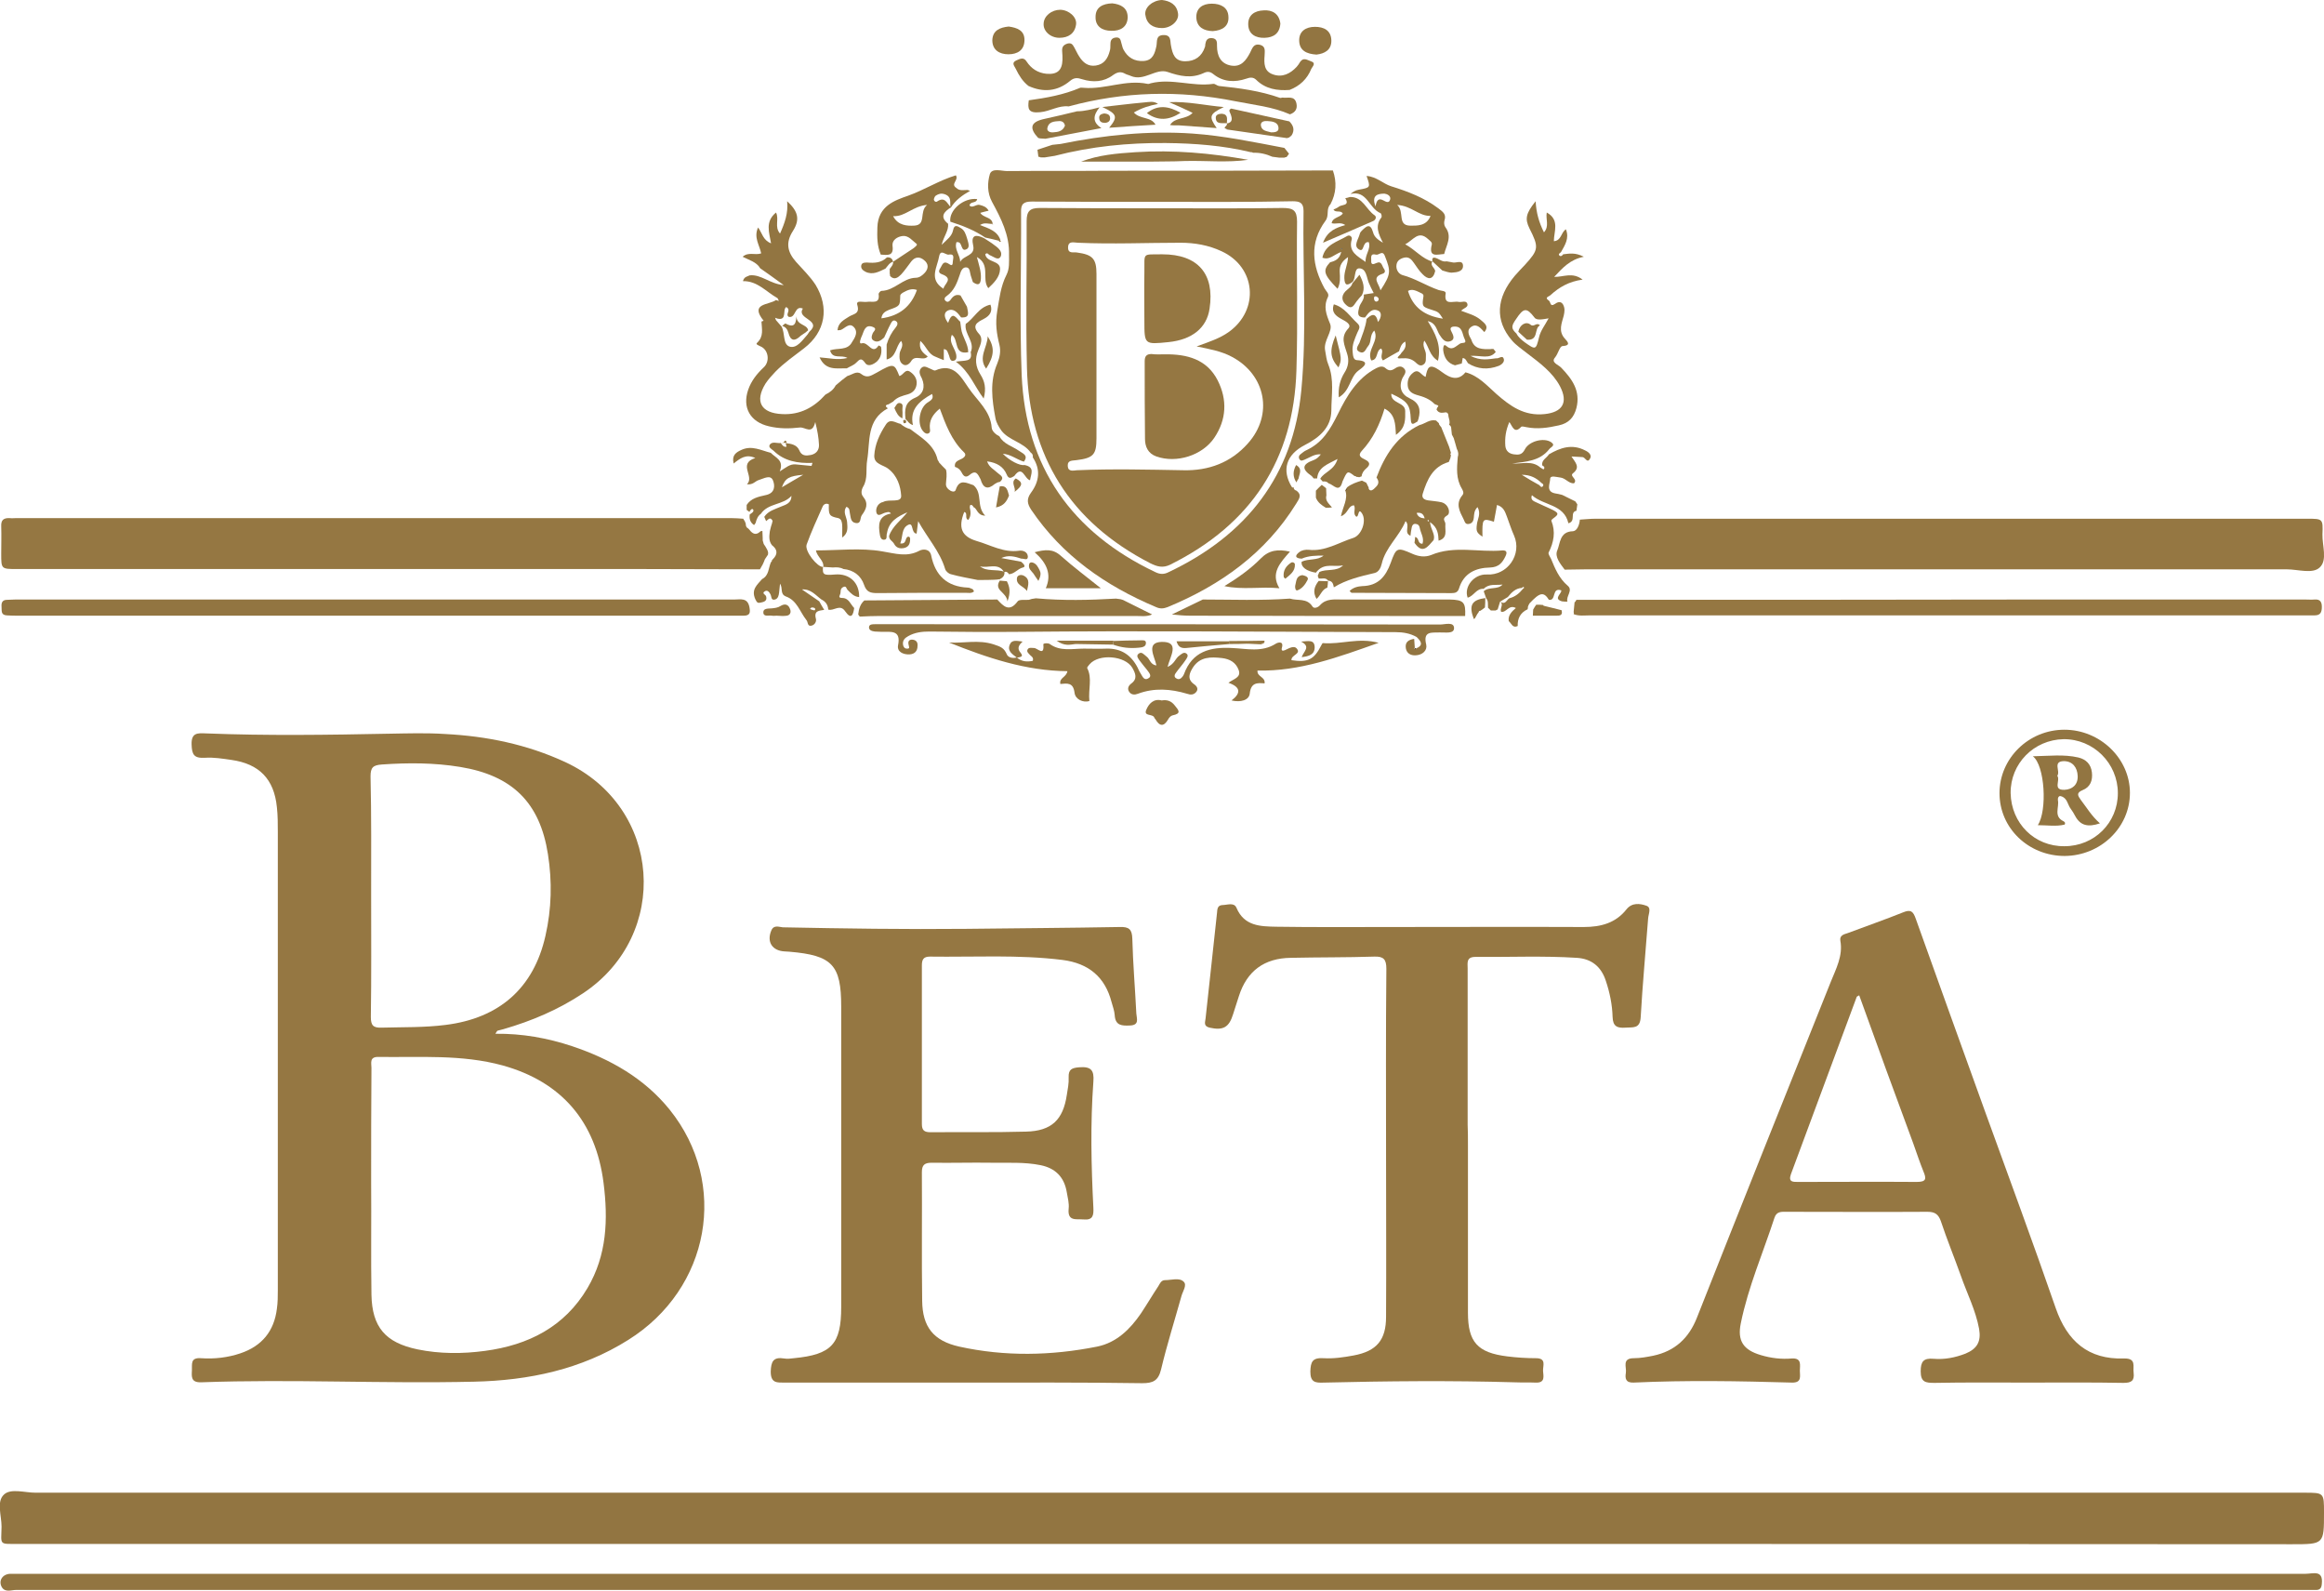 <?xml version="1.0" encoding="UTF-8"?> <svg xmlns="http://www.w3.org/2000/svg" width="114" height="78" viewBox="0 0 114 78" fill="none"><g clip-path="url(#clip0_58_324)"><path d="M24.3 50.695C25.619 50.68 26.862 50.904 28.075 51.308C29.94 51.936 31.607 52.878 32.85 54.418C35.761 58.037 34.836 63.196 30.819 65.708C28.515 67.159 25.938 67.697 23.254 67.757C18.797 67.862 14.325 67.623 9.868 67.787C9.368 67.802 9.398 67.518 9.414 67.204C9.429 66.905 9.323 66.561 9.868 66.606C10.52 66.65 11.172 66.576 11.794 66.366C12.855 66.007 13.446 65.275 13.582 64.183C13.628 63.869 13.628 63.555 13.628 63.256C13.628 55.779 13.628 48.287 13.628 40.81C13.628 40.406 13.628 39.987 13.582 39.584C13.446 38.208 12.719 37.46 11.354 37.266C10.93 37.206 10.49 37.131 10.05 37.161C9.505 37.191 9.414 36.997 9.398 36.503C9.383 35.92 9.702 35.95 10.096 35.965C13.097 36.084 16.099 36.04 19.101 35.98C20.01 35.965 20.92 35.935 21.829 35.995C23.876 36.099 25.847 36.503 27.726 37.371C32.487 39.584 32.896 45.849 28.606 48.706C27.393 49.513 26.089 50.066 24.695 50.47C24.604 50.5 24.497 50.515 24.407 50.545C24.376 50.56 24.361 50.605 24.3 50.695ZM18.206 58.007C18.221 59.831 18.191 61.671 18.221 63.495C18.252 65.08 18.904 65.843 20.48 66.172C21.572 66.396 22.678 66.396 23.785 66.247C25.922 65.963 27.696 65.065 28.818 63.166C29.773 61.551 29.834 59.801 29.606 58.007C29.227 55.016 27.56 53.057 24.664 52.25C22.648 51.697 20.586 51.861 18.54 51.831C18.115 51.831 18.221 52.145 18.221 52.369C18.206 54.269 18.206 56.138 18.206 58.007ZM18.206 43.905C18.206 45.894 18.221 47.883 18.191 49.872C18.191 50.291 18.312 50.41 18.722 50.395C19.768 50.365 20.814 50.395 21.86 50.261C24.497 49.932 26.18 48.451 26.756 45.894C27.059 44.563 27.09 43.233 26.878 41.887C26.483 39.359 25.134 38.029 22.572 37.61C21.299 37.401 20.025 37.401 18.737 37.49C18.297 37.52 18.176 37.64 18.176 38.073C18.221 40.002 18.206 41.947 18.206 43.905Z" fill="#957742"></path><path d="M56.97 75.713C38.278 75.713 19.601 75.713 0.91 75.713C-0.076 75.713 0.061 75.788 0.076 74.861C0.076 74.322 -0.182 73.634 0.197 73.29C0.531 72.976 1.213 73.201 1.743 73.201C38.839 73.201 75.934 73.201 113.03 73.201C114 73.201 114 73.201 114 74.173C114 75.728 114 75.728 112.438 75.728C93.944 75.713 75.464 75.713 56.97 75.713Z" fill="#927541"></path><path d="M47.282 67.801C44.356 67.801 41.431 67.801 38.52 67.801C38.126 67.801 37.807 67.846 37.807 67.263C37.823 66.77 37.929 66.53 38.474 66.62C38.626 66.65 38.793 66.62 38.944 66.605C40.794 66.426 41.264 65.917 41.264 64.093C41.264 59.188 41.264 54.268 41.264 49.363C41.264 47.315 40.824 46.851 38.732 46.672C38.657 46.672 38.581 46.657 38.49 46.657C37.883 46.627 37.595 46.193 37.838 45.625C37.959 45.341 38.217 45.46 38.399 45.475C41.4 45.535 44.402 45.58 47.404 45.55C49.905 45.52 52.421 45.505 54.923 45.46C55.377 45.445 55.529 45.565 55.544 46.029C55.575 47.255 55.681 48.481 55.741 49.707C55.757 49.946 55.908 50.275 55.423 50.29C55.044 50.305 54.71 50.305 54.68 49.782C54.665 49.573 54.589 49.363 54.529 49.154C54.21 47.913 53.407 47.24 52.118 47.075C49.95 46.806 47.782 46.941 45.615 46.911C45.296 46.911 45.221 47.06 45.221 47.344C45.221 49.931 45.221 52.533 45.221 55.12C45.221 55.434 45.342 55.524 45.645 55.524C47.206 55.509 48.768 55.539 50.329 55.494C51.588 55.464 52.148 54.911 52.33 53.7C52.376 53.416 52.437 53.117 52.421 52.833C52.406 52.444 52.573 52.369 52.937 52.339C53.513 52.294 53.68 52.474 53.634 53.042C53.483 55.106 53.528 57.169 53.634 59.233C53.649 59.592 53.619 59.846 53.149 59.801C52.785 59.771 52.361 59.906 52.421 59.278C52.452 59.009 52.376 58.739 52.33 58.47C52.209 57.737 51.785 57.289 51.042 57.139C50.238 56.975 49.435 57.035 48.616 57.02C47.646 57.005 46.676 57.035 45.706 57.02C45.357 57.02 45.221 57.124 45.221 57.483C45.236 59.592 45.205 61.685 45.236 63.794C45.251 65.065 45.782 65.753 47.055 66.037C49.298 66.53 51.557 66.486 53.816 66.037C54.771 65.843 55.438 65.184 55.969 64.407C56.257 63.973 56.53 63.51 56.818 63.076C56.893 62.956 56.954 62.777 57.151 62.777C57.469 62.777 57.848 62.642 58.061 62.852C58.243 63.016 58.015 63.33 57.955 63.555C57.621 64.751 57.242 65.947 56.954 67.158C56.818 67.712 56.56 67.831 56.029 67.831C53.134 67.787 50.208 67.801 47.282 67.801Z" fill="#957742"></path><path d="M99.462 67.801C97.946 67.801 96.415 67.786 94.899 67.816C94.459 67.816 94.216 67.786 94.216 67.248C94.216 66.769 94.353 66.59 94.853 66.634C95.384 66.679 95.915 66.575 96.415 66.38C96.991 66.141 97.188 65.782 97.082 65.169C96.915 64.257 96.491 63.434 96.188 62.567C95.869 61.67 95.505 60.787 95.202 59.875C95.081 59.546 94.914 59.426 94.55 59.426C92.246 59.441 89.927 59.426 87.622 59.426C87.395 59.426 87.152 59.397 87.046 59.711C86.486 61.43 85.757 63.105 85.394 64.885C85.212 65.752 85.515 66.201 86.379 66.455C86.88 66.604 87.38 66.664 87.895 66.619C88.396 66.59 88.289 66.948 88.289 67.218C88.289 67.487 88.396 67.816 87.895 67.801C85.303 67.726 82.726 67.681 80.133 67.801C79.739 67.816 79.709 67.591 79.754 67.322C79.8 67.053 79.542 66.605 80.149 66.605C80.467 66.605 80.785 66.545 81.089 66.485C82.165 66.26 82.847 65.618 83.241 64.615C85.409 59.127 87.607 53.639 89.805 48.151C90.063 47.508 90.412 46.865 90.275 46.133C90.23 45.863 90.457 45.818 90.639 45.758C91.549 45.415 92.458 45.101 93.352 44.742C93.746 44.577 93.853 44.712 93.975 45.056C95.111 48.226 96.248 51.396 97.4 54.581C98.552 57.767 99.735 60.952 100.841 64.152C101.402 65.767 102.433 66.679 104.191 66.619C104.813 66.604 104.616 67.008 104.662 67.322C104.707 67.711 104.555 67.816 104.161 67.816C102.585 67.786 101.024 67.801 99.462 67.801ZM91.2 48.809C91.109 48.869 91.079 48.869 91.079 48.884C90.002 51.785 88.926 54.686 87.849 57.587C87.713 57.976 87.956 57.961 88.213 57.961C90.154 57.961 92.08 57.946 94.019 57.961C94.49 57.961 94.505 57.812 94.353 57.453C94.171 57.004 94.019 56.54 93.853 56.077C92.958 53.669 92.079 51.247 91.2 48.809Z" fill="#957742"></path><path d="M72.008 56.138C72.008 58.889 72.008 61.626 72.008 64.377C72.008 65.813 72.478 66.336 73.933 66.516C74.403 66.575 74.873 66.605 75.343 66.605C75.874 66.605 75.677 66.979 75.692 67.234C75.707 67.473 75.813 67.817 75.343 67.802C74.994 67.787 74.63 67.802 74.282 67.787C71.159 67.697 68.036 67.727 64.928 67.802C64.519 67.817 64.277 67.787 64.277 67.263C64.292 66.77 64.383 66.575 64.928 66.605C65.413 66.635 65.914 66.561 66.399 66.471C67.536 66.261 67.991 65.708 67.991 64.572C68.006 61.985 67.991 59.383 67.991 56.795C67.991 53.7 67.975 50.605 68.006 47.509C68.006 47.045 67.869 46.896 67.415 46.911C66.05 46.956 64.686 46.941 63.322 46.971C62.018 46.986 61.169 47.614 60.775 48.84C60.684 49.139 60.578 49.438 60.487 49.737C60.29 50.38 60.002 50.545 59.335 50.395C59.016 50.321 59.122 50.111 59.137 49.947C59.319 48.227 59.517 46.507 59.698 44.773C59.714 44.593 59.714 44.399 59.956 44.384C60.199 44.384 60.532 44.234 60.653 44.518C61.032 45.416 61.821 45.431 62.594 45.446C64.474 45.475 66.353 45.46 68.218 45.46C71.371 45.46 74.54 45.446 77.693 45.46C78.527 45.46 79.254 45.266 79.785 44.593C80.058 44.249 80.452 44.309 80.755 44.414C81.028 44.503 80.861 44.817 80.846 45.042C80.725 46.657 80.573 48.257 80.482 49.872C80.452 50.47 80.103 50.365 79.739 50.395C79.33 50.425 79.118 50.335 79.103 49.872C79.087 49.274 78.966 48.676 78.769 48.092C78.542 47.404 78.072 47.016 77.344 46.971C75.692 46.866 74.024 46.941 72.372 46.926C71.917 46.926 71.993 47.225 71.993 47.494C71.993 50.051 71.993 52.593 71.993 55.151C72.008 55.48 72.008 55.809 72.008 56.138Z" fill="#957742"></path><path d="M56.969 77.97C38.247 77.97 19.51 77.97 0.788 77.97C0.56 77.97 0.257 78.105 0.091 77.836C-0.091 77.522 0.121 77.193 0.5 77.178C0.636 77.178 0.773 77.178 0.909 77.178C38.308 77.178 75.706 77.178 113.105 77.178C113.454 77.178 113.969 76.968 113.893 77.671C113.878 77.895 113.787 77.985 113.56 77.97C113.348 77.97 113.12 77.97 112.908 77.97C94.277 77.97 75.631 77.97 56.969 77.97Z" fill="#927541"></path><path d="M36.701 25.916C36.746 25.961 36.792 26.006 36.822 26.051C36.989 26.23 37.141 26.215 37.307 26.051C37.338 26.051 37.368 26.036 37.398 26.036C37.398 26.155 37.413 26.275 37.413 26.395C37.413 26.424 37.413 26.469 37.413 26.499C37.429 26.559 37.444 26.604 37.459 26.664C37.474 26.694 37.489 26.724 37.504 26.738C37.535 26.783 37.565 26.828 37.595 26.888C37.656 26.993 37.701 27.082 37.671 27.202C37.626 27.277 37.565 27.352 37.52 27.426C37.504 27.471 37.489 27.501 37.474 27.546C37.459 27.591 37.429 27.636 37.413 27.681C37.368 27.755 37.322 27.845 37.277 27.92C35.337 27.92 33.411 27.905 31.471 27.905C21.253 27.905 11.051 27.905 0.833 27.905C0.06 27.905 0.06 27.905 0.06 27.157C0.06 26.709 0.075 26.26 0.06 25.811C0.045 25.497 0.181 25.393 0.485 25.408C0.576 25.423 0.682 25.408 0.788 25.408C12.476 25.408 24.179 25.408 35.867 25.408C36.064 25.408 36.261 25.423 36.458 25.438C36.489 25.482 36.519 25.542 36.549 25.587C36.549 25.617 36.564 25.647 36.58 25.662C36.58 25.796 36.61 25.871 36.701 25.916Z" fill="#957742"></path><path d="M77.496 25.482C77.753 25.467 78.011 25.438 78.269 25.438C89.896 25.438 101.539 25.438 113.166 25.438C113.939 25.438 113.954 25.438 113.924 26.2C113.909 26.753 114.181 27.471 113.787 27.83C113.439 28.159 112.726 27.92 112.181 27.92C100.705 27.92 89.229 27.92 77.753 27.92C77.42 27.92 77.086 27.935 76.753 27.935C76.54 27.651 76.252 27.307 76.389 26.993C76.54 26.649 76.495 26.066 77.162 26.051C77.359 26.036 77.48 25.737 77.496 25.482Z" fill="#957742"></path><path d="M65.383 8.359C65.58 8.927 65.55 9.48 65.262 10.019C65.034 10.243 65.216 10.572 65.019 10.826C64.216 11.918 64.367 13.039 64.974 14.146C65.049 14.281 65.216 14.4 65.14 14.565C64.913 15.028 65.049 15.402 65.246 15.881C65.398 16.255 64.898 16.703 65.004 17.197C65.049 17.421 65.064 17.66 65.156 17.87C65.459 18.617 65.307 19.38 65.307 20.143C65.292 20.95 64.746 21.444 64.019 21.817C63.079 22.296 62.866 23.059 63.367 23.881L63.412 23.911L63.458 23.896C63.458 23.986 63.503 24.031 63.594 24.061C63.897 24.285 63.7 24.494 63.579 24.704C62.078 27.126 59.88 28.696 57.273 29.773C57.075 29.848 56.909 29.863 56.712 29.773C54.225 28.726 52.103 27.246 50.587 25.003C50.39 24.704 50.345 24.479 50.572 24.165C50.981 23.612 51.057 23.029 50.663 22.43C50.678 22.326 50.648 22.251 50.557 22.191C50.193 21.683 49.511 21.608 49.132 21.13C48.995 20.935 48.874 20.741 48.829 20.502C48.662 19.604 48.541 18.707 48.92 17.825C49.041 17.526 49.102 17.227 49.026 16.913C48.889 16.359 48.813 15.866 48.92 15.238C49.026 14.625 49.086 14.041 49.374 13.473C49.526 13.174 49.496 12.83 49.496 12.501C49.526 11.529 49.102 10.707 48.662 9.899C48.419 9.451 48.434 8.957 48.556 8.538C48.662 8.224 49.117 8.389 49.405 8.389C51.057 8.374 52.725 8.389 54.377 8.374C58.091 8.374 61.73 8.374 65.383 8.359ZM57.015 9.899C54.877 9.899 52.755 9.899 50.617 9.884C50.208 9.884 50.072 10.004 50.087 10.408C50.102 13.069 50.011 15.746 50.117 18.408C50.314 22.894 52.573 26.109 56.666 28.053C56.909 28.173 57.106 28.173 57.333 28.053C61.153 26.244 63.443 23.313 63.837 19.111C64.109 16.195 63.897 13.279 63.943 10.348C63.943 9.944 63.761 9.869 63.412 9.869C61.275 9.914 59.137 9.899 57.015 9.899Z" fill="#957742"></path><path d="M71.083 20.83C71.144 20.696 71.083 20.561 71.053 20.427C71.053 20.292 71.007 20.187 70.841 20.232C70.674 20.262 70.537 20.232 70.462 20.068C70.492 20.038 70.507 20.008 70.507 19.978C70.568 19.918 70.583 19.888 70.477 19.858C70.446 19.843 70.401 19.828 70.371 19.814C70.128 19.559 69.825 19.455 69.491 19.365C69.249 19.29 69.067 19.171 69.052 18.886C69.037 18.632 69.112 18.438 69.325 18.273C69.597 18.064 69.719 18.408 69.931 18.483C70.022 18.019 70.098 17.795 70.628 18.169C70.901 18.363 71.432 18.827 71.886 18.258C72.523 18.423 72.948 18.916 73.403 19.32C74.085 19.918 74.767 20.412 75.767 20.307C76.647 20.217 76.935 19.739 76.525 18.946C76.162 18.258 75.525 17.795 74.918 17.331C74.661 17.122 74.373 16.942 74.16 16.688C73.327 15.716 73.387 14.61 74.312 13.518C74.464 13.338 74.63 13.174 74.797 12.995C75.479 12.247 75.495 12.127 75.025 11.2C74.797 10.736 74.843 10.467 75.328 9.869C75.358 10.437 75.495 10.916 75.737 11.394C76.01 11.095 75.813 10.751 75.874 10.422C76.525 10.781 76.222 11.35 76.222 11.828C76.601 11.798 76.556 11.409 76.813 11.245C76.995 11.694 76.753 12.037 76.571 12.366C76.525 12.411 76.419 12.456 76.495 12.531C76.556 12.591 76.632 12.546 76.677 12.471C76.965 12.441 77.253 12.366 77.693 12.591C77.01 12.725 76.647 13.144 76.237 13.578C76.692 13.593 77.132 13.324 77.632 13.712C76.965 13.802 76.48 14.086 76.055 14.475C75.98 14.55 75.737 14.58 75.98 14.744C76.071 14.804 76.025 15.073 76.268 14.909C76.374 14.834 76.556 14.729 76.677 14.939C76.768 15.118 76.753 15.268 76.707 15.477C76.616 15.836 76.419 16.239 76.768 16.613C76.889 16.748 77.086 16.942 76.647 16.972C76.51 16.972 76.434 17.346 76.283 17.526C76.055 17.78 76.45 17.884 76.586 18.034C77.117 18.587 77.541 19.171 77.329 20.008C77.208 20.471 76.95 20.756 76.465 20.86C75.934 20.98 75.419 21.055 74.888 20.95C74.797 20.935 74.646 20.89 74.615 20.935C74.282 21.294 74.191 20.905 74.039 20.696C73.857 21.114 73.812 21.488 73.842 21.877C73.873 22.131 74.039 22.251 74.267 22.281C74.479 22.311 74.661 22.311 74.797 22.042C74.994 21.638 75.722 21.444 76.086 21.683C76.328 21.847 76.071 21.922 75.995 22.027C75.54 22.61 74.858 22.64 74.176 22.73C74.661 22.759 75.146 22.565 75.555 22.924C75.616 22.954 75.707 23.029 75.722 23.014C75.798 22.924 75.737 22.864 75.646 22.819C75.616 22.55 75.874 22.46 75.98 22.281C76.541 21.952 77.117 21.758 77.753 22.087C77.92 22.161 78.102 22.311 77.996 22.49C77.859 22.744 77.768 22.43 77.632 22.416C77.465 22.401 77.283 22.401 77.086 22.386C77.268 22.67 77.541 22.909 77.162 23.208C76.965 23.358 77.42 23.492 77.208 23.702C76.95 23.717 76.798 23.447 76.541 23.418C76.359 23.402 76.04 23.283 76.04 23.492C76.04 23.702 75.813 24.105 76.283 24.195C76.404 24.21 76.51 24.24 76.632 24.27C76.844 24.375 77.056 24.479 77.268 24.584L77.283 24.599C77.314 24.644 77.344 24.689 77.374 24.733C77.359 24.838 77.344 24.943 77.329 25.047C76.98 25.122 77.329 25.556 76.935 25.661C76.722 24.718 75.737 24.808 75.146 24.285C75.07 24.479 75.191 24.554 75.282 24.599C75.585 24.748 75.889 24.868 76.192 25.018C76.465 25.167 76.465 25.227 76.192 25.421C76.146 25.451 76.086 25.511 76.101 25.541C76.313 26.079 76.222 26.588 75.965 27.096C75.934 27.171 76.04 27.305 76.086 27.41C76.283 27.889 76.48 28.367 76.904 28.726C77.177 28.951 76.798 29.25 76.889 29.504C76.798 29.504 76.692 29.504 76.616 29.489C76.177 29.354 76.616 29.115 76.586 28.951C76.101 28.786 76.359 29.474 75.98 29.414C75.722 29.01 75.54 29.04 75.025 29.593C74.994 29.653 74.964 29.698 74.949 29.758C74.949 29.803 74.949 29.833 74.934 29.878C74.585 30.042 74.433 30.326 74.448 30.7C74.191 30.82 74.145 30.566 74.009 30.461C73.963 30.177 74.16 29.982 74.358 29.818C74.009 29.623 73.888 30.072 73.63 29.997C73.63 29.967 73.615 29.937 73.615 29.907C73.63 29.773 73.736 29.623 73.6 29.504C73.842 29.683 73.903 29.414 74.039 29.339C74.327 29.265 74.524 29.1 74.706 28.876C74.737 28.861 74.767 28.816 74.767 28.816C74.721 28.756 74.691 28.786 74.661 28.831C74.342 28.846 74.145 29.055 73.963 29.279C73.842 29.354 73.706 29.429 73.584 29.504C73.539 29.638 73.509 29.758 73.463 29.893C73.433 29.893 73.403 29.907 73.372 29.937C73.296 29.937 73.205 29.937 73.13 29.937C73.084 29.893 73.039 29.848 72.993 29.803C72.978 29.638 73.023 29.459 72.887 29.324L72.902 29.339C72.857 29.22 72.826 29.115 72.781 28.995C73.039 28.756 73.463 28.936 73.706 28.666C73.387 28.711 73.039 28.607 72.781 28.876C72.417 28.846 72.296 29.235 71.993 29.309C71.796 28.771 72.311 28.143 72.933 28.173C73.948 28.233 74.676 27.186 74.267 26.259C74.13 25.96 74.039 25.646 73.918 25.332C73.827 25.092 73.751 24.853 73.433 24.763C73.387 25.047 73.327 25.317 73.281 25.586C72.72 25.406 72.705 25.421 72.72 26.319C72.432 26.124 72.402 26.049 72.448 25.705C72.478 25.451 72.66 25.197 72.478 24.868C72.311 25.032 72.311 25.212 72.296 25.391C72.281 25.541 72.22 25.661 72.068 25.691C71.871 25.735 71.856 25.586 71.796 25.466C71.599 25.077 71.386 24.703 71.735 24.285C71.826 24.18 71.765 24.061 71.705 23.956C71.417 23.477 71.462 22.954 71.508 22.416C71.553 22.281 71.538 22.146 71.462 22.012C71.417 21.832 71.356 21.653 71.311 21.488C71.28 21.429 71.25 21.369 71.219 21.309C71.204 21.219 71.204 21.114 71.189 21.025C71.189 20.935 71.159 20.875 71.083 20.83ZM75.51 23.791C75.555 23.836 75.601 23.926 75.677 23.851C75.737 23.791 75.692 23.717 75.616 23.687C75.373 23.447 75.085 23.283 74.646 23.283C74.979 23.492 75.237 23.642 75.51 23.791ZM74.388 16.359C74.479 16.539 74.63 16.658 74.782 16.778C75.328 17.167 75.343 17.167 75.495 16.539C75.57 16.21 75.783 15.955 75.965 15.611C75.692 15.656 75.373 15.731 75.267 15.567C74.888 15.073 74.737 15.088 74.373 15.641C74.13 15.985 74.115 16.105 74.388 16.359Z" fill="#927541"></path><path d="M40.37 27.799C40.34 28.188 40.4 28.218 40.961 28.173C41.674 28.113 42.159 28.577 42.144 29.279C41.886 29.265 41.734 29.085 41.583 28.936C41.507 28.861 41.522 28.696 41.34 28.801C41.189 28.891 41.265 29.04 41.204 29.16C41.143 29.279 41.174 29.324 41.31 29.324C41.644 29.324 41.719 29.638 41.901 29.818C41.856 30.132 41.765 30.416 41.462 29.982C41.204 29.593 40.901 29.982 40.628 29.893C40.613 29.668 40.507 29.504 40.294 29.399C40.006 29.19 39.779 28.876 39.339 28.906C39.627 29.1 39.9 29.294 40.188 29.489C40.264 29.623 40.34 29.773 40.431 29.907C40.188 29.952 39.915 29.937 40.022 30.341C40.067 30.491 39.946 30.67 39.779 30.685C39.597 30.715 39.642 30.491 39.552 30.401C39.233 29.997 39.097 29.444 38.551 29.25C38.248 29.13 38.415 28.846 38.263 28.622C38.248 28.786 38.233 28.921 38.218 29.055C38.202 29.19 38.172 29.354 38.02 29.399C37.808 29.459 37.854 29.25 37.793 29.145C37.732 29.025 37.641 28.921 37.52 28.995C37.338 29.1 37.566 29.16 37.581 29.25C37.641 29.459 37.49 29.519 37.323 29.549C37.187 29.578 37.141 29.578 37.05 29.384C36.838 28.906 37.141 28.681 37.384 28.397C37.732 28.218 37.687 27.844 37.823 27.56C37.854 27.545 37.869 27.515 37.869 27.47C37.914 27.425 37.945 27.38 37.99 27.335C38.172 27.096 38.081 26.902 37.869 26.737C37.702 26.528 37.732 26.289 37.763 26.049C37.778 25.975 37.808 25.9 37.823 25.81C37.854 25.72 37.884 25.631 37.899 25.541C37.778 25.317 37.687 25.481 37.581 25.556C37.55 25.481 37.52 25.421 37.49 25.346C37.687 25.047 38.02 24.973 38.324 24.838C38.551 24.748 38.824 24.674 38.824 24.315C38.415 24.778 37.687 24.659 37.323 25.197C37.172 25.302 37.111 25.466 37.065 25.646C37.035 25.675 37.02 25.72 36.99 25.75C36.792 25.616 36.747 25.436 36.777 25.227C36.868 25.167 37.005 25.092 36.944 24.988C36.899 24.913 36.792 25.018 36.762 25.107C36.717 25.077 36.671 25.032 36.626 25.003C36.626 24.928 36.626 24.853 36.626 24.763C36.838 24.434 37.202 24.36 37.535 24.285C38.036 24.195 38.02 23.806 37.914 23.552C37.793 23.268 37.475 23.462 37.232 23.537C37.05 23.582 36.944 23.791 36.641 23.747C37.035 23.373 36.171 22.744 37.05 22.46C36.595 22.251 36.307 22.475 35.989 22.73C35.883 22.326 36.11 22.176 36.383 22.057C36.883 21.832 37.338 22.087 37.808 22.206C38.036 22.445 38.475 22.565 38.248 23.118C38.566 22.924 38.748 22.744 39.036 22.774C39.294 22.804 39.551 22.819 39.809 22.849C39.824 22.804 39.84 22.759 39.855 22.7C39.127 22.73 38.46 22.61 37.945 22.102C37.854 22.027 37.672 21.937 37.763 21.802C37.884 21.638 38.111 21.743 38.293 21.728V21.713C38.369 21.817 38.43 21.937 38.581 21.907C38.566 21.847 38.551 21.773 38.536 21.713L38.521 21.728C38.794 21.758 39.081 21.802 39.203 22.072C39.324 22.371 39.536 22.356 39.779 22.311C40.052 22.251 40.188 22.057 40.173 21.802C40.158 21.459 40.097 21.114 39.991 20.696C39.84 21.339 39.506 20.935 39.233 20.965C38.718 21.025 38.218 21.025 37.717 20.905C36.808 20.696 36.398 19.993 36.702 19.111C36.853 18.677 37.126 18.333 37.459 18.019C37.778 17.735 37.702 17.152 37.308 16.987C37.187 16.927 37.05 16.883 37.141 16.808C37.475 16.494 37.368 16.135 37.353 15.776C37.353 15.761 37.414 15.746 37.459 15.731C36.762 14.864 37.702 14.969 38.066 14.714C38.111 14.729 38.157 14.744 38.202 14.759C38.187 14.714 38.172 14.669 38.142 14.624C37.581 14.31 37.156 13.772 36.444 13.787C36.504 13.563 36.656 13.563 36.777 13.503C37.338 13.443 37.763 13.922 38.445 13.982C37.99 13.652 37.641 13.398 37.293 13.159C37.111 12.845 36.747 12.755 36.429 12.591C36.717 12.336 37.035 12.531 37.338 12.426C37.262 12.023 36.959 11.649 37.187 11.155C37.384 11.424 37.429 11.783 37.823 11.933C37.732 11.394 37.52 10.871 38.066 10.422C38.233 10.751 37.975 11.125 38.263 11.454C38.49 10.946 38.672 10.452 38.612 9.869C39.157 10.363 39.248 10.766 38.9 11.32C38.521 11.903 38.627 12.366 39.051 12.845C39.37 13.204 39.733 13.548 40.006 13.967C40.688 15.088 40.491 16.269 39.445 17.077C38.96 17.451 38.46 17.795 38.036 18.229C37.869 18.408 37.687 18.602 37.55 18.812C37.005 19.694 37.338 20.262 38.369 20.307C39.248 20.352 39.931 19.978 40.491 19.35C40.704 19.245 40.886 19.111 40.992 18.901C41.098 18.812 41.204 18.722 41.31 18.632C41.355 18.602 41.401 18.572 41.447 18.527C41.492 18.498 41.522 18.468 41.568 18.438C41.795 18.378 42.023 18.169 42.235 18.333C42.538 18.572 42.72 18.423 43.008 18.273C43.842 17.795 43.872 17.825 44.115 18.438C44.312 18.408 44.403 18.049 44.66 18.243C44.857 18.378 44.994 18.587 44.964 18.842C44.933 19.096 44.782 19.26 44.539 19.335C44.281 19.41 44.008 19.47 43.811 19.694C43.736 19.739 43.66 19.784 43.584 19.828C43.417 19.858 43.417 19.933 43.554 20.023C42.492 20.591 42.69 21.653 42.538 22.565C42.462 22.999 42.584 23.462 42.341 23.866C42.25 24.031 42.22 24.21 42.341 24.36C42.614 24.689 42.492 24.973 42.28 25.257C42.174 25.391 42.265 25.705 41.962 25.646C41.719 25.601 41.734 25.361 41.689 25.167C41.659 25.062 41.704 24.928 41.522 24.853C41.325 25.107 41.537 25.361 41.553 25.601C41.568 25.855 41.628 26.139 41.31 26.363C41.31 26.109 41.325 25.915 41.31 25.72C41.295 25.601 41.28 25.451 41.113 25.406C40.673 25.317 40.643 25.257 40.658 24.733C40.522 24.659 40.4 24.733 40.355 24.838C40.082 25.451 39.794 26.079 39.567 26.707C39.461 27.036 40.112 27.829 40.37 27.799ZM39.612 16.404C39.642 16.359 39.673 16.314 39.703 16.269C40.355 15.686 39.036 15.641 39.385 15.133C38.96 14.954 39.051 15.626 38.687 15.537C38.505 15.402 38.839 15.208 38.566 15.058C38.369 15.193 38.627 15.731 38.142 15.626C38.111 15.611 38.066 15.597 38.02 15.582C38.036 15.626 38.051 15.671 38.066 15.701C38.157 15.806 38.248 15.911 38.339 16.015C38.521 16.344 38.384 16.898 38.748 17.002C39.097 17.092 39.37 16.673 39.612 16.404ZM39.4 23.283C38.703 23.343 38.521 23.447 38.354 23.896C38.687 23.702 39.006 23.507 39.4 23.283ZM39.733 29.863C39.794 29.893 39.84 29.907 39.9 29.922C39.991 29.952 40.006 29.878 39.976 29.833C39.946 29.803 39.885 29.788 39.824 29.788C39.794 29.788 39.764 29.833 39.733 29.863Z" fill="#927541"></path><path d="M18.464 30.193C12.613 30.193 6.776 30.193 0.925 30.193C0.728 30.193 0.531 30.193 0.334 30.178C0.03 30.163 0.091 29.939 0.076 29.759C0.061 29.565 0.106 29.415 0.349 29.415C0.485 29.415 0.622 29.4 0.758 29.4C12.507 29.4 24.27 29.4 36.019 29.4C36.322 29.4 36.671 29.296 36.762 29.774C36.807 30.028 36.807 30.193 36.474 30.193C36.277 30.193 36.08 30.193 35.883 30.193C30.077 30.193 24.27 30.193 18.464 30.193Z" fill="#927541"></path><path d="M66.247 9.511C66.368 9.407 66.49 9.332 66.656 9.302C67.233 9.197 67.233 9.197 67.035 8.629C67.521 8.659 67.854 9.018 68.248 9.137C69.067 9.392 69.855 9.691 70.552 10.214C70.765 10.379 70.962 10.498 70.856 10.812C70.825 10.917 70.841 11.066 70.901 11.141C71.25 11.605 70.947 12.023 70.841 12.457C70.507 12.472 70.067 12.652 70.234 11.993C70.264 11.874 70.128 11.799 70.052 11.724C69.567 11.276 69.325 11.784 68.93 11.979C69.446 12.263 69.764 12.696 70.28 12.831L70.264 12.816C70.128 13.025 70.386 13.13 70.401 13.295C70.295 13.728 70.052 13.728 69.779 13.444C69.613 13.28 69.491 13.085 69.355 12.891C69.234 12.711 69.097 12.577 68.87 12.637C68.688 12.681 68.536 12.786 68.506 12.966C68.46 13.205 68.597 13.429 68.794 13.489C69.415 13.653 69.961 14.012 70.568 14.222C70.689 14.267 70.931 14.252 70.916 14.386C70.81 15.014 71.28 14.745 71.553 14.805C71.705 14.835 71.917 14.715 71.978 14.895C72.038 15.074 71.796 15.104 71.674 15.239C72.008 15.373 72.341 15.448 72.614 15.672C72.796 15.837 73.069 15.986 72.811 16.285C72.644 16.106 72.448 15.852 72.19 16.016C71.917 16.181 72.053 16.45 72.175 16.659C72.326 17.153 72.736 17.123 73.13 17.123C73.175 17.123 73.206 17.108 73.251 17.108C73.296 17.153 73.327 17.198 73.372 17.257C73.084 17.631 72.644 17.422 72.129 17.452C72.644 17.706 73.008 17.616 73.387 17.571C73.524 17.601 73.706 17.392 73.766 17.601C73.812 17.751 73.66 17.886 73.509 17.945C72.993 18.14 72.478 18.11 72.008 17.811C71.932 17.706 71.902 17.571 71.75 17.556C71.735 17.646 71.72 17.736 71.705 17.826C71.599 17.856 71.477 17.886 71.371 17.915C71.007 17.811 70.841 17.541 70.795 17.183C70.78 17.078 70.81 16.854 70.916 16.943C71.235 17.227 71.371 17.003 71.614 16.854C71.735 16.779 71.978 16.884 71.841 16.614C71.72 16.375 71.75 15.986 71.326 16.016C71.204 16.016 71.098 16.076 71.189 16.241C71.28 16.42 71.401 16.644 71.144 16.734C70.871 16.824 70.734 16.599 70.598 16.39C70.462 16.151 70.431 15.837 70.037 15.747C70.401 16.345 70.719 16.928 70.537 17.691C70.128 17.452 70.098 17.018 69.87 16.704C69.734 16.973 69.961 17.183 69.946 17.407C69.931 17.571 69.992 17.781 69.81 17.886C69.643 17.99 69.522 17.841 69.4 17.736C69.203 17.586 69.037 17.556 68.764 17.571C68.339 17.616 68.718 17.407 68.733 17.317C68.87 17.168 69.006 17.018 68.93 16.749C68.718 16.869 68.688 17.063 68.627 17.227C68.354 17.377 68.097 17.526 67.839 17.676C67.657 17.467 67.9 17.257 67.748 17.093C67.475 17.198 67.627 17.646 67.263 17.676C67.02 17.153 67.672 16.734 67.415 16.211C67.172 16.435 67.293 16.764 67.111 16.973C66.99 17.108 66.945 17.377 66.687 17.257C66.444 17.138 66.626 16.943 66.687 16.809C66.823 16.42 66.99 16.046 67.035 15.642C67.278 15.403 67.49 15.313 67.596 15.792C67.778 15.553 67.778 15.313 67.612 15.239C67.308 15.089 67.126 15.343 66.96 15.568C66.535 15.582 66.611 15.313 66.672 15.074C66.717 14.865 66.945 14.7 66.899 14.446C67.051 14.416 67.217 14.401 67.384 14.371C67.278 14.162 67.202 14.012 67.142 13.863C67.035 13.594 67.02 13.16 66.672 13.16C66.414 13.16 66.52 13.624 66.353 13.818C66.096 14.012 65.959 14.027 65.944 13.639C65.929 13.295 66.111 12.995 66.126 12.607C65.823 12.816 65.701 13.025 65.717 13.325C65.732 13.609 65.762 13.878 65.611 14.162C64.928 13.459 64.868 13.265 65.247 12.861C65.504 12.801 65.717 12.696 65.792 12.352C65.429 12.487 65.216 12.771 64.868 12.637C65.004 11.979 65.611 11.859 66.081 11.575C66.202 11.5 66.338 11.605 66.308 11.739C66.126 12.352 66.596 12.562 66.99 12.846C66.945 12.502 67.263 12.203 67.142 11.874C66.808 11.829 66.945 12.427 66.641 12.218C66.384 12.038 66.641 11.724 66.702 11.47C66.717 11.41 66.748 11.366 66.793 11.321C67.005 11.111 67.217 10.902 67.354 11.395C67.415 11.635 67.612 11.769 67.839 11.904C67.627 11.485 67.43 11.081 67.763 10.663C67.793 10.618 67.763 10.468 67.718 10.453C67.142 10.214 67.066 9.317 66.247 9.511ZM68.536 10.05C68.915 10.379 68.521 11.052 69.173 11.066C69.507 11.066 69.976 11.096 70.174 10.588C69.597 10.603 69.249 10.094 68.536 10.05ZM67.718 14.237C68.233 13.444 68.233 13.31 67.93 12.547C67.809 12.248 67.642 12.532 67.49 12.487C67.218 12.412 67.263 12.622 67.263 12.756C67.248 12.995 67.339 12.981 67.536 12.891C67.778 12.786 67.793 13.055 67.884 13.175C67.96 13.28 67.96 13.384 67.809 13.429C67.263 13.609 67.642 13.893 67.718 14.237ZM70.78 15.627C70.568 15.298 70.568 15.298 70.189 15.179C69.764 15.044 69.749 15.014 69.825 14.536C69.84 14.446 69.779 14.401 69.704 14.371C69.491 14.267 69.279 14.147 69.067 14.267C69.309 15.074 69.885 15.493 70.78 15.627ZM67.475 10.124C67.521 9.84 67.612 9.691 67.854 9.825C67.975 9.885 68.127 9.99 68.188 9.795C68.248 9.601 68.036 9.511 67.915 9.496C67.581 9.496 67.263 9.571 67.475 10.124ZM67.505 14.536C67.43 14.521 67.399 14.551 67.399 14.626C67.399 14.7 67.43 14.79 67.521 14.79C67.551 14.79 67.627 14.745 67.627 14.7C67.642 14.611 67.581 14.566 67.505 14.536ZM65.808 12.233C65.823 12.218 65.838 12.218 65.838 12.203C65.838 12.188 65.823 12.173 65.808 12.173C65.792 12.188 65.777 12.188 65.777 12.203C65.777 12.203 65.792 12.218 65.808 12.233Z" fill="#927541"></path><path d="M43.644 13.413C43.644 13.338 43.644 13.263 43.644 13.188C43.72 13.084 43.826 12.979 43.811 12.83L43.796 12.845C44.129 12.62 44.478 12.396 44.812 12.172C44.887 12.112 45.024 12.007 44.963 11.962C44.751 11.798 44.569 11.543 44.281 11.573C44.023 11.603 43.75 11.768 43.781 12.052C43.857 12.59 43.508 12.501 43.205 12.486C43.023 12.052 43.023 11.633 43.038 11.155C43.068 10.093 43.902 9.824 44.539 9.6C45.342 9.315 46.085 8.837 46.889 8.598C47.04 8.837 46.616 9.016 46.904 9.211C47.07 9.375 47.267 9.315 47.465 9.315C47.51 9.33 47.54 9.345 47.586 9.36C47.207 9.57 46.858 9.824 46.631 10.198C46.57 9.958 46.722 9.659 46.343 9.525C46.161 9.465 46.039 9.51 45.918 9.585C45.858 9.614 45.827 9.704 45.812 9.764C45.797 9.854 45.903 9.929 45.964 9.884C46.358 9.614 46.449 9.973 46.646 10.168C46.297 10.392 46.085 10.631 46.509 10.975C46.54 11.319 46.297 11.573 46.191 12.007C46.464 11.738 46.691 11.588 46.752 11.289C46.813 10.975 46.979 11.095 47.131 11.185C47.313 11.289 47.374 11.484 47.434 11.678C47.48 11.858 47.601 12.127 47.419 12.216C47.146 12.366 47.207 11.962 47.04 11.887C47.01 11.873 46.964 11.873 46.919 11.873C46.797 12.232 47.101 12.501 47.101 12.845C47.252 12.516 47.859 12.56 47.737 12.037C47.616 11.514 47.874 11.484 48.268 11.678C48.45 11.798 48.632 11.902 48.799 12.037C48.996 12.172 49.208 12.381 49.071 12.605C48.95 12.785 48.723 12.575 48.556 12.515C48.48 12.486 48.435 12.351 48.329 12.471C48.404 12.889 49.071 12.755 49.056 13.204C49.041 13.592 48.753 13.876 48.48 14.131C48.132 13.682 48.617 12.994 47.919 12.605C48.026 13.009 48.132 13.308 48.116 13.652C48.101 13.996 47.95 13.996 47.722 13.832C47.692 13.727 47.646 13.607 47.616 13.503C47.571 13.353 47.586 13.144 47.419 13.114C47.222 13.084 47.131 13.293 47.086 13.458C46.949 13.861 46.813 14.25 46.434 14.519C46.358 14.564 46.282 14.669 46.388 14.759C46.494 14.848 46.57 14.774 46.631 14.699C46.752 14.519 46.889 14.415 47.116 14.489C47.222 14.669 47.328 14.863 47.434 15.043C47.465 15.282 47.631 15.596 47.146 15.566C46.979 15.342 46.782 15.088 46.479 15.237C46.282 15.342 46.312 15.581 46.509 15.835C46.722 15.192 46.904 15.611 47.101 15.775C47.116 15.88 47.131 16 47.146 16.105C47.192 16.508 47.495 16.852 47.495 17.271C46.767 17.421 47.04 16.643 46.691 16.419C46.555 16.718 46.737 16.942 46.843 17.196C46.919 17.361 46.964 17.615 46.828 17.675C46.585 17.779 46.6 17.51 46.525 17.361C46.479 17.271 46.479 17.136 46.297 17.121C46.297 17.301 46.297 17.465 46.297 17.66C46.13 17.6 45.994 17.54 45.858 17.48C45.524 17.346 45.433 16.972 45.145 16.718C45.054 17.121 45.266 17.301 45.509 17.48C45.297 17.735 44.887 17.361 44.69 17.72C44.614 17.839 44.448 17.974 44.296 17.869C44.114 17.764 44.114 17.54 44.129 17.346C44.145 17.151 44.357 16.972 44.205 16.718C43.932 16.987 43.978 17.51 43.493 17.63C43.493 17.361 43.493 17.121 43.493 16.897C43.584 16.583 43.735 16.299 43.947 16.045C44.023 15.955 44.069 15.82 43.947 15.746C43.811 15.656 43.735 15.79 43.69 15.88C43.569 16.105 43.477 16.329 43.371 16.553C43.22 16.688 43.053 16.822 42.856 16.703C42.704 16.613 42.765 16.463 42.81 16.344C42.856 16.239 43.053 16.119 42.81 16.03C42.447 15.895 42.386 16.209 42.295 16.433C42.234 16.568 42.098 16.882 42.265 16.837C42.598 16.733 42.78 17.436 43.099 16.942C43.099 16.942 43.22 16.987 43.22 17.017C43.265 17.271 43.22 17.525 43.023 17.72C42.856 17.869 42.583 18.004 42.447 17.809C42.25 17.525 42.174 17.615 41.992 17.794C41.871 17.914 41.689 17.974 41.537 18.064C41.052 18.049 40.506 18.198 40.203 17.525C40.673 17.555 41.082 17.675 41.568 17.555C41.279 17.376 40.84 17.645 40.718 17.181C41.082 17.047 41.568 17.211 41.795 16.777C41.946 16.553 42.098 16.284 41.901 16.06C41.674 15.79 41.461 16.09 41.249 16.179C41.204 16.194 41.143 16.194 41.082 16.194C41.113 15.82 41.401 15.686 41.658 15.521C41.871 15.387 42.189 15.402 42.053 14.953C41.977 14.699 42.356 14.833 42.523 14.803C42.78 14.759 43.174 14.938 43.099 14.415C43.099 14.37 43.19 14.265 43.235 14.265C43.887 14.25 44.281 13.637 44.918 13.622C45.1 13.622 45.251 13.503 45.373 13.368C45.554 13.159 45.554 12.934 45.327 12.755C45.115 12.575 44.887 12.59 44.706 12.815C44.539 13.024 44.387 13.263 44.205 13.458C44.054 13.607 43.872 13.757 43.659 13.533C43.675 13.488 43.659 13.458 43.644 13.413ZM45.479 10.048C44.766 10.108 44.417 10.631 43.811 10.601C44.054 11.065 44.493 11.08 44.842 11.065C45.464 11.035 45.069 10.377 45.479 10.048ZM43.235 15.611C44.129 15.491 44.69 15.028 44.978 14.22C44.736 14.131 44.524 14.22 44.311 14.34C44.251 14.37 44.16 14.445 44.16 14.489C44.145 14.998 44.16 14.998 43.614 15.192C43.432 15.267 43.265 15.357 43.235 15.611ZM46.282 14.161C46.297 13.936 46.813 13.667 46.191 13.443C45.994 13.368 46.07 13.233 46.146 13.114C46.221 12.994 46.267 12.8 46.479 12.904C46.585 12.949 46.737 13.129 46.737 12.845C46.737 12.71 46.873 12.426 46.54 12.486C46.388 12.516 46.146 12.201 46.07 12.56C45.979 13.114 45.539 13.697 46.282 14.161ZM46.6 16.194L46.616 16.164H46.585L46.6 16.194Z" fill="#927541"></path><path d="M77.329 29.414C85.06 29.414 92.806 29.414 100.538 29.399C104.707 29.399 108.876 29.399 113.029 29.399C113.212 29.399 113.379 29.414 113.56 29.399C113.818 29.384 113.894 29.534 113.894 29.758C113.894 30.013 113.833 30.177 113.545 30.177C113.333 30.177 113.106 30.177 112.893 30.177C101.266 30.177 89.638 30.177 78.011 30.177C77.738 30.177 77.45 30.222 77.192 30.117C77.207 30.087 77.207 30.043 77.192 30.013C77.207 29.848 77.223 29.698 77.238 29.534C77.283 29.519 77.299 29.459 77.329 29.414Z" fill="#957742"></path><path d="M50.451 4.216C50.163 3.992 49.981 3.693 49.829 3.379C49.768 3.244 49.587 3.08 49.859 2.96C50.056 2.87 50.223 2.795 50.36 3.02C50.587 3.364 50.905 3.573 51.33 3.618C51.86 3.663 52.103 3.453 52.118 2.93C52.118 2.795 52.118 2.661 52.103 2.526C52.088 2.332 52.133 2.212 52.361 2.137C52.588 2.078 52.634 2.227 52.709 2.347C52.785 2.481 52.846 2.631 52.937 2.766C53.119 3.065 53.376 3.274 53.755 3.214C54.165 3.154 54.347 2.855 54.438 2.496C54.468 2.407 54.468 2.302 54.468 2.212C54.468 2.033 54.483 1.868 54.741 1.838C54.983 1.823 54.968 2.003 55.014 2.137C55.044 2.227 55.059 2.332 55.105 2.422C55.317 2.825 55.65 3.02 56.105 2.99C56.56 2.96 56.651 2.601 56.727 2.257C56.772 2.033 56.681 1.719 57.09 1.719C57.469 1.719 57.394 2.033 57.439 2.227C57.515 2.646 57.621 3.005 58.136 3.005C58.622 3.005 58.955 2.766 59.107 2.302C59.122 2.272 59.122 2.227 59.122 2.182C59.152 1.988 59.213 1.853 59.455 1.868C59.713 1.898 59.698 2.078 59.698 2.257C59.698 2.736 59.88 3.124 60.38 3.214C60.88 3.304 61.123 2.96 61.32 2.586C61.426 2.377 61.487 2.123 61.805 2.197C62.108 2.272 62.033 2.526 62.033 2.721C62.002 3.109 62.002 3.498 62.442 3.648C62.897 3.812 63.291 3.618 63.609 3.274C63.67 3.199 63.73 3.124 63.776 3.035C63.943 2.795 64.124 2.945 64.306 3.005C64.579 3.095 64.382 3.259 64.322 3.379C64.124 3.872 63.761 4.216 63.26 4.41C62.654 4.455 62.078 4.366 61.623 3.917C61.472 3.767 61.305 3.797 61.138 3.857C60.562 4.052 60.001 4.022 59.516 3.633C59.349 3.498 59.213 3.498 59.031 3.588C58.44 3.857 57.879 3.738 57.272 3.528C56.696 3.334 56.12 4.007 55.468 3.723C55.377 3.678 55.271 3.663 55.196 3.618C54.983 3.498 54.817 3.528 54.604 3.678C54.15 4.022 53.619 4.052 53.088 3.887C52.861 3.812 52.694 3.797 52.497 3.962C51.876 4.485 51.178 4.545 50.451 4.216Z" fill="#927541"></path><path d="M56.515 30.132C56.257 30.252 55.969 30.207 55.696 30.207C51.527 30.207 47.343 30.207 43.175 30.207C42.841 30.207 42.508 30.222 42.174 30.237C42.144 30.207 42.129 30.177 42.098 30.132C42.129 29.878 42.189 29.624 42.401 29.445C44.569 29.43 46.752 29.415 48.92 29.4C49.223 29.729 49.511 30.043 49.92 29.489C49.996 29.385 50.284 29.43 50.466 29.415C50.512 29.4 50.557 29.385 50.618 29.37C50.678 29.355 50.754 29.355 50.815 29.34C52.119 29.459 53.438 29.43 54.741 29.355C54.817 29.37 54.893 29.37 54.969 29.385C54.999 29.415 55.029 29.415 55.075 29.415C55.56 29.654 56.03 29.893 56.515 30.132Z" fill="#927541"></path><path d="M101.281 41.976C99.507 41.976 98.082 40.615 98.082 38.896C98.082 37.191 99.507 35.785 101.266 35.785C103.01 35.785 104.48 37.191 104.48 38.881C104.48 40.585 103.04 41.961 101.281 41.976ZM101.266 41.498C102.737 41.498 103.888 40.346 103.888 38.896C103.888 37.43 102.691 36.234 101.221 36.249C99.766 36.279 98.613 37.445 98.628 38.896C98.659 40.376 99.796 41.513 101.266 41.498Z" fill="#927541"></path><path d="M52.422 5.218C51.937 5.158 51.512 5.458 51.027 5.502C50.436 5.562 50.406 5.338 50.466 4.919C51.33 4.8 52.179 4.65 52.983 4.306C53.028 4.291 53.104 4.306 53.165 4.306C54.211 4.396 55.226 3.887 56.288 4.112C56.333 4.127 56.409 4.097 56.454 4.082C57.485 3.828 58.501 4.261 59.516 4.112C59.592 4.097 59.698 4.201 59.789 4.216C60.805 4.321 61.821 4.456 62.791 4.8C62.821 4.814 62.867 4.785 62.912 4.785C63.155 4.829 63.503 4.665 63.594 5.069C63.655 5.338 63.534 5.517 63.276 5.607C62.427 5.233 61.487 5.143 60.593 4.964C57.834 4.411 55.12 4.486 52.422 5.218Z" fill="#927541"></path><path d="M61.351 7.462C59.986 7.133 58.592 7.029 57.182 7.014C55.347 6.999 53.528 7.178 51.739 7.642C51.588 7.672 51.421 7.687 51.27 7.717C51.194 7.717 51.118 7.717 51.042 7.717C51.012 7.702 50.982 7.687 50.936 7.687C50.921 7.567 50.906 7.462 50.891 7.343C51.133 7.268 51.376 7.178 51.618 7.103C51.755 7.089 51.891 7.074 52.028 7.059C54.165 6.625 56.318 6.401 58.501 6.55C60.017 6.655 61.502 6.969 63.003 7.253C63.079 7.343 63.155 7.447 63.23 7.537C63.185 7.597 63.155 7.657 63.109 7.702C63.064 7.702 63.033 7.717 63.003 7.732C62.927 7.732 62.852 7.732 62.761 7.732C62.639 7.717 62.533 7.702 62.412 7.687C62.109 7.552 61.79 7.477 61.457 7.492C61.442 7.462 61.396 7.462 61.351 7.462Z" fill="#927541"></path><path d="M56.378 7.926C55.256 7.926 54.15 7.926 53.028 7.926C53.892 7.597 54.786 7.523 55.696 7.463C57.561 7.343 59.395 7.508 61.229 7.837C60.183 7.986 59.137 7.867 58.106 7.896C57.53 7.926 56.954 7.911 56.378 7.926Z" fill="#927541"></path><path d="M52.831 5.458C53.21 5.458 53.574 5.353 53.938 5.264C53.634 5.638 53.558 5.981 54.028 6.281C53.119 6.46 52.194 6.624 51.285 6.804C51.209 6.804 51.118 6.789 51.042 6.789C50.996 6.774 50.966 6.774 50.921 6.759C50.481 6.281 50.557 5.996 51.163 5.847C51.724 5.727 52.27 5.593 52.831 5.458ZM52.24 6.161C52.209 6.011 52.118 5.937 51.967 5.937C51.709 5.952 51.436 5.967 51.376 6.281C51.345 6.445 51.527 6.505 51.663 6.49C51.891 6.475 52.133 6.445 52.24 6.161Z" fill="#927541"></path><path d="M60.395 5.324C61.35 5.534 62.291 5.743 63.245 5.952C63.443 6.147 63.518 6.371 63.367 6.625C63.321 6.67 63.276 6.7 63.23 6.745C63.2 6.745 63.17 6.76 63.139 6.775C62.169 6.64 61.199 6.491 60.229 6.356C60.168 6.326 60.123 6.296 60.062 6.266C60.107 6.192 60.214 6.147 60.183 6.042L60.168 6.057C60.486 6.012 60.441 5.803 60.365 5.593C60.335 5.504 60.229 5.399 60.395 5.324ZM62.351 6.491C62.518 6.491 62.73 6.476 62.715 6.281C62.7 5.982 62.412 5.952 62.184 5.937C62.033 5.922 61.821 5.952 61.851 6.162C61.896 6.431 62.169 6.431 62.351 6.491Z" fill="#927541"></path><path d="M66.217 9.66C66.853 9.645 67.005 10.274 67.43 10.558C67.536 10.632 67.49 10.782 67.354 10.842C66.581 11.186 65.792 11.515 64.898 11.903C65.125 11.305 65.55 11.171 65.989 11.036C65.762 10.872 65.535 11.006 65.322 10.946C65.368 10.647 65.732 10.677 65.868 10.468C65.762 10.289 65.504 10.453 65.413 10.274C65.504 10.229 65.595 10.199 65.671 10.139C65.808 10.019 66.232 10.109 65.989 9.72C66.065 9.705 66.141 9.69 66.217 9.66Z" fill="#927541"></path><path d="M64.579 2.677C64.094 2.647 63.746 2.483 63.73 2.004C63.715 1.526 64.064 1.316 64.504 1.316C64.928 1.316 65.292 1.481 65.307 1.974C65.322 2.453 64.974 2.632 64.579 2.677Z" fill="#927541"></path><path d="M49.481 1.301C49.905 1.361 50.269 1.495 50.254 1.989C50.239 2.467 49.905 2.662 49.466 2.662C49.026 2.662 48.677 2.452 48.677 1.974C48.692 1.495 49.041 1.346 49.481 1.301Z" fill="#927541"></path><path d="M54.559 0.164C54.969 0.209 55.317 0.373 55.317 0.852C55.302 1.33 54.953 1.525 54.514 1.51C54.074 1.51 53.725 1.301 53.741 0.822C53.741 0.358 54.089 0.179 54.559 0.164Z" fill="#927541"></path><path d="M57 0C57.379 0.045 57.727 0.209 57.788 0.673C57.834 1.032 57.439 1.376 57 1.376C56.545 1.376 56.242 1.166 56.181 0.718C56.136 0.359 56.545 0.015 57 0Z" fill="#927541"></path><path d="M59.486 1.526C59.062 1.511 58.713 1.346 58.683 0.868C58.667 0.389 59.001 0.18 59.441 0.18C59.88 0.18 60.244 0.359 60.259 0.823C60.289 1.286 59.956 1.496 59.486 1.526Z" fill="#927541"></path><path d="M52.012 0.479C52.437 0.493 52.831 0.837 52.785 1.196C52.725 1.645 52.406 1.854 51.967 1.854C51.527 1.854 51.163 1.525 51.194 1.151C51.209 0.778 51.588 0.479 52.012 0.479Z" fill="#927541"></path><path d="M62.806 1.152C62.776 1.63 62.488 1.84 62.033 1.855C61.593 1.87 61.245 1.675 61.23 1.212C61.214 0.733 61.548 0.524 61.987 0.509C62.412 0.479 62.745 0.673 62.806 1.152Z" fill="#927541"></path><path d="M43.508 12.621C43.675 12.606 43.781 12.681 43.811 12.845L43.826 12.83C43.629 12.875 43.553 13.04 43.432 13.174C43.114 13.324 42.81 13.503 42.447 13.324C42.31 13.249 42.219 13.159 42.249 13.01C42.28 12.875 42.416 12.875 42.538 12.875C42.901 12.905 43.235 12.89 43.508 12.621Z" fill="#927541"></path><path d="M38.096 30.193C38.02 30.193 37.944 30.208 37.868 30.193C37.717 30.163 37.459 30.267 37.444 30.043C37.429 29.819 37.687 29.849 37.853 29.834C38.005 29.819 38.157 29.804 38.293 29.714C38.444 29.624 38.596 29.609 38.702 29.759C38.748 29.834 38.793 29.938 38.778 30.028C38.733 30.223 38.551 30.193 38.399 30.208C38.293 30.208 38.202 30.193 38.096 30.193Z" fill="#927541"></path><path d="M70.264 12.83C70.249 12.71 70.249 12.591 70.431 12.651C70.613 12.71 70.749 12.86 70.962 12.815C71.068 12.83 71.189 12.86 71.295 12.875C71.462 12.89 71.75 12.74 71.765 13.024C71.78 13.309 71.477 13.354 71.249 13.368C71.083 13.383 70.916 13.309 70.749 13.264C70.583 13.114 70.416 12.95 70.249 12.8L70.264 12.83Z" fill="#927541"></path><path d="M75.752 29.714C76.04 29.789 76.328 29.849 76.601 29.924C76.677 30.208 76.48 30.193 76.298 30.193C75.934 30.193 75.555 30.193 75.191 30.193C75.191 30.088 75.207 29.998 75.207 29.894C75.252 29.819 75.298 29.729 75.358 29.654C75.464 29.654 75.586 29.654 75.692 29.669C75.707 29.699 75.722 29.714 75.752 29.714Z" fill="#927541"></path><path d="M72.296 30.357C72.038 29.684 72.19 29.415 72.872 29.326L72.857 29.311C72.857 29.475 72.857 29.625 72.842 29.789C72.766 29.849 72.69 29.909 72.614 29.954C72.569 29.954 72.538 29.968 72.538 30.013C72.508 30.043 72.493 30.088 72.463 30.118C72.432 30.178 72.387 30.253 72.356 30.312C72.341 30.328 72.326 30.342 72.296 30.357Z" fill="#927541"></path><path d="M38.353 21.729C38.429 21.819 38.52 21.415 38.596 21.729L38.611 21.714C38.52 21.714 38.429 21.714 38.353 21.729Z" fill="#927541"></path><path d="M37.868 25.811C37.853 25.885 37.823 25.975 37.808 26.05C37.823 25.975 37.838 25.9 37.868 25.811Z" fill="#2B241D"></path><path d="M51.042 7.701C51.118 7.701 51.194 7.701 51.269 7.701C51.209 7.716 51.133 7.701 51.042 7.701Z" fill="#140E08"></path><path d="M73.205 17.123C73.16 17.123 73.129 17.138 73.084 17.138C73.129 17.138 73.175 17.138 73.205 17.123Z" fill="#140E08"></path><path d="M63.246 6.745C63.291 6.7 63.337 6.67 63.382 6.625C63.321 6.67 63.291 6.7 63.246 6.745Z" fill="#140E08"></path><path d="M50.921 6.773C50.966 6.788 50.997 6.788 51.042 6.803C50.997 6.788 50.966 6.773 50.921 6.773Z" fill="#140E08"></path><path d="M43.644 13.414C43.659 13.459 43.659 13.489 43.674 13.534C43.674 13.489 43.659 13.459 43.644 13.414Z" fill="#140E08"></path><path d="M71.068 22.655C70.28 22.88 70.007 23.523 69.794 24.196C69.719 24.42 69.855 24.51 70.067 24.54C70.28 24.57 70.507 24.585 70.704 24.629C71.068 24.719 71.174 25.168 70.992 25.273C70.689 25.452 70.916 25.556 70.901 25.706C70.871 26.005 71.038 26.379 70.568 26.514C70.553 26.2 70.537 25.871 70.143 25.602C70.189 25.99 70.416 26.2 70.325 26.484C70.052 26.783 69.794 27.216 69.385 26.618C69.4 26.529 69.416 26.424 69.416 26.334C69.628 26.364 69.522 26.678 69.779 26.663C69.87 26.379 69.688 26.14 69.643 25.886C69.628 25.781 69.567 25.706 69.446 25.691C69.325 25.676 69.264 25.766 69.249 25.871C69.219 26.005 69.203 26.14 69.188 26.274C68.84 26.125 69.188 25.781 68.946 25.556C68.642 26.304 67.96 26.843 67.778 27.65C67.733 27.845 67.627 28.054 67.43 28.099C66.732 28.263 66.035 28.428 65.429 28.802C65.398 28.637 65.368 28.488 65.141 28.473L65.156 28.488C65.034 28.293 64.853 28.398 64.686 28.368C64.671 28.323 64.655 28.278 64.64 28.233C64.671 28.174 64.686 28.114 64.716 28.054C65.08 27.874 65.55 28.054 65.883 27.725C65.474 27.815 65.004 27.605 64.64 27.979C64.61 28.009 64.58 28.039 64.549 28.084C64.079 28.009 63.806 27.8 63.852 27.546C64.201 27.381 64.61 27.501 64.928 27.246C64.564 27.246 64.201 27.246 63.852 27.396C63.503 27.381 63.519 27.231 63.746 27.067C63.867 26.977 64.049 26.947 64.201 26.962C65.004 27.052 65.671 26.603 66.384 26.379C66.793 26.244 67.035 25.557 66.823 25.198C66.596 24.824 66.672 25.452 66.505 25.317C66.353 25.153 66.52 24.943 66.414 24.779C66.111 24.809 66.141 25.183 65.777 25.317C65.868 24.854 66.141 24.465 65.99 24.046C66.02 24.001 66.05 23.942 66.08 23.897C66.293 23.732 66.55 23.642 66.808 23.568C66.884 23.598 66.945 23.642 67.02 23.672C67.035 23.717 67.066 23.747 67.081 23.792C67.096 23.837 67.126 23.882 67.142 23.927L67.126 23.912C67.142 24.001 67.187 24.061 67.278 24.046C67.308 24.031 67.354 24.016 67.384 23.986C67.415 23.956 67.445 23.927 67.475 23.897C67.642 23.747 67.657 23.598 67.521 23.418C67.93 22.326 68.521 21.384 69.628 20.846C69.901 20.786 70.128 20.547 70.446 20.622C70.492 20.667 70.537 20.712 70.583 20.756C70.583 20.801 70.598 20.831 70.628 20.861C70.659 20.891 70.674 20.936 70.704 20.966C70.825 21.28 70.962 21.594 71.083 21.908C71.113 22.012 71.144 22.102 71.174 22.207C71.159 22.237 71.159 22.252 71.144 22.282C71.144 22.297 71.159 22.297 71.174 22.312C71.159 22.446 71.113 22.551 71.068 22.655ZM69.491 25.153C69.552 25.347 69.688 25.407 69.885 25.422C69.825 25.198 69.719 25.123 69.491 25.153ZM70.098 25.542C70.082 25.527 70.067 25.497 70.067 25.497C70.052 25.497 70.037 25.512 70.022 25.527C70.037 25.542 70.052 25.572 70.052 25.572C70.067 25.572 70.082 25.557 70.098 25.542Z" fill="#927541"></path><path d="M50.087 27.546C50.178 27.621 50.36 27.785 50.178 27.83C49.92 27.89 49.769 28.144 49.496 28.159C49.435 28.069 49.374 28.009 49.253 28.055C48.965 27.561 48.45 27.89 48.071 27.77C48.419 28.055 48.874 27.89 49.268 28.039C49.299 28.234 49.177 28.338 49.026 28.413C49.011 28.413 48.98 28.398 48.965 28.413C48.859 28.443 48.025 28.443 47.965 28.443C47.525 28.354 47.07 28.279 46.646 28.159C46.524 28.129 46.388 28.009 46.358 27.89C46.1 27.038 45.494 26.38 45.039 25.557C45.008 25.781 44.993 25.961 44.963 26.17C44.675 26.14 44.827 25.602 44.554 25.737C44.205 25.901 44.296 26.335 44.16 26.649C44.493 26.694 44.372 26.38 44.538 26.32C44.614 26.305 44.645 26.365 44.645 26.424C44.645 26.634 44.599 26.813 44.357 26.873C44.144 26.918 43.962 26.873 43.856 26.664C43.781 26.529 43.599 26.469 43.614 26.275C43.781 25.796 44.205 25.512 44.508 25.123C44.023 25.333 43.599 25.572 43.508 26.155C43.462 26.26 43.553 26.469 43.356 26.469C43.22 26.469 43.174 26.335 43.159 26.215C43.083 25.752 43.068 25.303 43.705 25.183C43.614 25.064 43.523 25.123 43.432 25.138C43.28 25.168 43.068 25.378 42.992 25.138C42.947 24.974 43.023 24.72 43.265 24.63C43.28 24.63 43.311 24.63 43.326 24.615C43.614 24.451 44.235 24.69 44.205 24.301C44.175 23.852 44.023 23.329 43.568 22.985C43.326 22.791 42.871 22.776 42.886 22.342C42.916 21.789 43.144 21.295 43.447 20.832C43.659 20.488 43.932 20.742 44.175 20.787C44.311 20.906 44.463 20.996 44.645 21.041C45.19 21.46 45.827 21.804 45.994 22.551C46.024 22.596 46.054 22.641 46.07 22.686C46.176 22.805 46.282 22.91 46.403 23.03C46.464 23.254 46.418 23.494 46.403 23.718C46.388 23.882 46.509 24.002 46.646 24.077C46.752 24.122 46.858 24.122 46.888 24.002C47.07 23.463 47.419 23.688 47.752 23.793C48.222 24.196 47.874 24.824 48.328 25.288C47.919 25.273 47.949 24.944 47.752 24.869C47.722 24.794 47.677 24.75 47.601 24.765C47.586 24.765 47.571 24.839 47.571 24.884C47.616 25.093 47.646 25.303 47.495 25.497C47.298 25.422 47.495 25.153 47.298 25.108C46.994 25.871 47.161 26.305 47.904 26.529C48.586 26.724 49.223 27.112 49.981 27.008C50.163 26.978 50.405 27.052 50.42 27.292C50.42 27.516 50.223 27.381 50.102 27.396C49.784 27.292 49.465 27.202 49.117 27.366C49.42 27.426 49.754 27.486 50.087 27.546Z" fill="#927541"></path><path d="M44.418 20.546C44.372 20.098 44.372 19.724 44.903 19.5C45.282 19.335 45.403 18.976 45.221 18.558C45.145 18.408 45.039 18.229 45.176 18.064C45.327 17.885 45.494 18.034 45.661 18.094C45.737 18.124 45.828 18.184 45.873 18.169C46.783 17.765 47.146 18.498 47.51 19.021C47.935 19.649 48.587 20.143 48.647 20.98C48.662 21.145 48.844 21.309 49.026 21.399C49.238 21.788 49.663 21.877 49.996 22.116C50.163 22.236 50.466 22.326 50.224 22.64C49.875 22.535 49.587 22.281 49.193 22.251C49.526 22.595 50.027 22.849 50.254 22.804C50.785 22.909 50.572 23.238 50.527 23.552C50.239 23.477 50.163 22.774 49.754 23.343C49.602 23.433 49.481 23.522 49.375 23.253C49.223 22.894 48.905 22.685 48.42 22.625C48.526 22.924 48.753 23.014 48.92 23.178C49.041 23.298 49.314 23.388 49.056 23.627C49.011 23.642 48.981 23.642 48.935 23.657C48.89 23.687 48.844 23.702 48.799 23.732C48.45 24.031 48.223 23.941 48.102 23.507C47.98 23.283 47.889 23.014 47.571 23.283C47.374 23.447 47.268 23.358 47.177 23.178C47.101 23.029 46.995 22.939 46.843 22.894C46.798 22.625 47.025 22.58 47.192 22.49C47.328 22.416 47.419 22.296 47.283 22.176C46.676 21.593 46.388 20.816 46.1 20.038C45.752 20.322 45.57 20.621 45.615 21.025C45.63 21.1 45.646 21.234 45.509 21.264C45.403 21.279 45.327 21.204 45.267 21.13C44.979 20.771 45.1 20.023 45.479 19.754C45.63 19.649 45.828 19.574 45.721 19.32C45.1 19.664 44.615 20.068 44.782 20.845C44.584 20.786 44.524 20.636 44.418 20.546Z" fill="#927541"></path><path d="M64.443 23.464C64.398 23.419 64.367 23.359 64.322 23.329C63.837 23 63.882 22.761 64.428 22.567C64.565 22.522 64.686 22.417 64.792 22.282C64.489 22.252 64.261 22.432 64.004 22.537C63.913 22.567 63.822 22.641 63.746 22.522C63.685 22.432 63.716 22.327 63.806 22.267C63.898 22.193 63.988 22.118 64.094 22.073C64.883 21.699 65.247 21.071 65.641 20.279C66.05 19.441 66.581 18.529 67.521 18.05C67.672 17.976 67.824 17.931 67.96 18.05C68.097 18.17 68.218 18.2 68.385 18.095C68.536 17.991 68.718 17.901 68.87 18.065C69.037 18.23 68.87 18.394 68.794 18.544C68.597 18.992 68.749 19.351 69.143 19.531C69.628 19.755 69.704 20.084 69.582 20.533C69.567 20.578 69.552 20.622 69.537 20.667C69.385 20.742 69.219 20.936 69.203 20.563C69.173 19.845 69.052 19.68 68.248 19.306C68.218 19.8 68.93 19.71 68.93 20.159C68.93 20.548 68.976 20.966 68.476 21.325C68.445 20.787 68.445 20.308 67.915 20.039C67.687 20.802 67.354 21.52 66.793 22.118C66.581 22.357 66.778 22.447 66.96 22.537C67.202 22.656 67.233 22.791 67.02 22.97C66.899 23.075 66.808 23.195 66.793 23.359C66.748 23.374 66.717 23.389 66.672 23.404C66.641 23.389 66.596 23.389 66.55 23.389C66.52 23.359 66.49 23.344 66.444 23.344C66.096 23.075 66.096 23.075 65.853 23.613C65.701 24.211 65.413 23.763 65.171 23.703C65.095 23.613 64.989 23.598 64.883 23.613C64.837 23.568 64.807 23.523 64.762 23.479C64.959 23.135 65.444 23.075 65.611 22.507C65.11 22.776 64.656 22.91 64.61 23.464C64.58 23.464 64.504 23.464 64.443 23.464Z" fill="#927541"></path><path d="M71.871 30.208C67.369 30.208 62.867 30.208 58.364 30.193C58.076 30.193 57.773 30.163 57.485 30.133C57.985 29.894 58.501 29.64 59.001 29.4C60.426 29.4 61.851 29.46 63.276 29.355C63.655 29.475 64.11 29.311 64.382 29.744C64.458 29.864 64.655 29.789 64.746 29.684C65.049 29.34 65.459 29.4 65.838 29.4C67.596 29.4 69.355 29.4 71.113 29.4C71.796 29.415 71.902 29.535 71.871 30.208Z" fill="#927541"></path><path d="M40.855 27.829C40.688 27.814 40.522 27.814 40.37 27.799L40.385 27.814C40.431 27.485 40.097 27.336 40.022 26.992C41.128 26.992 42.22 26.857 43.266 27.037C43.917 27.141 44.478 27.336 45.1 27.007C45.267 26.917 45.6 26.902 45.676 27.231C45.873 28.218 46.449 28.771 47.48 28.816C47.556 28.816 47.632 28.861 47.707 28.891C47.738 28.906 47.738 28.951 47.783 28.996C47.662 29.115 47.495 29.07 47.359 29.07C45.919 29.07 44.478 29.07 43.038 29.085C42.705 29.085 42.508 29.041 42.386 28.682C42.235 28.233 41.871 27.949 41.371 27.904C41.204 27.814 41.037 27.814 40.855 27.829Z" fill="#957742"></path><path d="M66.202 28.982C66.384 28.802 66.611 28.757 66.823 28.742C67.612 28.727 67.975 28.264 68.218 27.606C68.491 26.843 68.536 26.828 69.279 27.157C69.582 27.292 69.901 27.337 70.204 27.217C71.341 26.738 72.538 27.097 73.691 26.993C73.933 26.978 73.933 27.112 73.842 27.292C73.691 27.606 73.509 27.815 73.099 27.83C72.372 27.845 71.796 28.114 71.568 28.862C71.507 29.056 71.371 29.086 71.204 29.086C69.567 29.086 67.93 29.071 66.308 29.071C66.278 29.071 66.247 29.026 66.202 28.982Z" fill="#927541"></path><path d="M51.3 28.846C51.603 28.158 51.345 27.605 50.754 27.081C51.269 26.947 51.648 26.902 52.042 27.261C52.664 27.814 53.346 28.323 53.998 28.846C53.089 28.846 52.194 28.846 51.3 28.846Z" fill="#927541"></path><path d="M60.062 28.742C60.699 28.354 61.32 27.92 61.836 27.396C62.245 26.978 62.685 26.918 63.276 27.052C62.806 27.591 62.306 28.099 62.76 28.847C61.851 28.757 60.956 28.937 60.062 28.742Z" fill="#927541"></path><path d="M49.041 23.852C49.405 23.792 49.42 24.061 49.496 24.301C49.389 24.57 49.253 24.809 48.859 24.884C48.92 24.51 48.98 24.181 49.041 23.852Z" fill="#927541"></path><path d="M65.034 24.899C64.837 24.779 64.64 24.645 64.549 24.405C64.549 24.286 64.549 24.181 64.549 24.061C64.64 23.972 64.731 23.867 64.837 23.777C64.913 23.837 64.974 23.882 65.05 23.942C65.05 24.061 65.065 24.181 65.065 24.286C64.989 24.57 65.201 24.704 65.338 24.884C65.231 24.899 65.141 24.899 65.034 24.899Z" fill="#927541"></path><path d="M63.882 28.203C64.019 28.233 64.216 28.293 64.14 28.442C64.034 28.652 63.867 28.876 63.64 28.951C63.549 28.981 63.518 28.816 63.533 28.727C63.594 28.517 63.564 28.248 63.882 28.203Z" fill="#927541"></path><path d="M65.11 28.817C64.838 28.907 64.792 29.191 64.58 29.371C64.383 29.027 64.474 28.758 64.686 28.488C64.838 28.488 65.004 28.503 65.156 28.503L65.141 28.488C65.141 28.608 65.126 28.713 65.11 28.817Z" fill="#927541"></path><path d="M50.375 28.982C50.223 28.742 49.814 28.698 49.89 28.324C49.92 28.204 50.072 28.174 50.193 28.219C50.557 28.384 50.435 28.698 50.375 28.982Z" fill="#927541"></path><path d="M49.39 28.503C49.526 28.772 49.587 29.041 49.42 29.489C49.359 29.011 48.738 28.966 49.041 28.473C49.147 28.488 49.268 28.488 49.39 28.503Z" fill="#927541"></path><path d="M50.936 28.487C50.815 28.322 50.754 28.217 50.694 28.128C50.587 27.993 50.436 27.888 50.481 27.679C50.497 27.589 50.572 27.559 50.663 27.589C50.845 27.649 50.921 27.814 50.997 27.963C51.057 28.083 51.073 28.217 50.936 28.487Z" fill="#927541"></path><path d="M63.049 28.382C63.003 28.322 62.973 28.322 62.973 28.307C62.927 27.993 63.079 27.754 63.337 27.59C63.413 27.545 63.519 27.605 63.519 27.679C63.534 28.023 63.276 28.188 63.049 28.382Z" fill="#927541"></path><path d="M49.769 24.121C49.844 23.896 49.556 23.657 49.829 23.463C50.193 23.657 50.178 23.807 49.769 24.121Z" fill="#927541"></path><path d="M63.594 23.657C63.413 23.388 63.413 23.104 63.579 22.805C63.913 22.999 63.731 23.238 63.7 23.463C63.655 23.522 63.625 23.597 63.594 23.657Z" fill="#927541"></path><path d="M43.872 20.008C43.947 19.903 44.008 19.724 44.16 19.769C44.342 19.814 44.251 19.993 44.266 20.113C44.281 20.247 44.266 20.382 44.266 20.516C44.053 20.427 43.962 20.217 43.872 20.008Z" fill="#927541"></path><path d="M71.189 22.252C71.159 22.148 71.128 22.058 71.098 21.953C71.128 22.058 71.159 22.163 71.189 22.252Z" fill="#140E08"></path><path d="M44.341 20.756C44.447 20.756 44.478 20.712 44.432 20.607C44.311 20.562 44.281 20.622 44.326 20.727C44.311 20.727 44.341 20.756 44.341 20.756Z" fill="#927541"></path><path d="M71.068 22.654C71.113 22.55 71.144 22.46 71.189 22.355C71.159 22.445 71.113 22.55 71.068 22.654Z" fill="#140E08"></path><path d="M55.074 29.415C55.029 29.415 54.999 29.415 54.968 29.385C54.999 29.4 55.044 29.415 55.074 29.415Z" fill="#2B241D"></path><path d="M66.095 23.941C66.065 23.986 66.035 24.046 66.004 24.091C66.019 24.031 66.05 23.986 66.095 23.941Z" fill="#140E08"></path><path d="M70.719 21.011C70.689 20.981 70.673 20.936 70.643 20.906C70.673 20.936 70.704 20.981 70.719 21.011Z" fill="#140E08"></path><path d="M49.875 32.241C50.118 32.451 50.391 32.466 50.663 32.406C50.709 32.241 50.603 32.197 50.542 32.137C50.466 32.047 50.345 31.972 50.406 31.853C50.466 31.733 50.603 31.778 50.724 31.778C50.891 31.778 51.239 32.211 51.179 31.598C51.179 31.538 51.406 31.524 51.497 31.583C52.013 31.957 52.604 31.808 53.165 31.808C53.544 31.808 53.907 31.823 54.286 31.808C54.999 31.793 55.484 32.122 55.802 32.735C55.848 32.825 55.878 32.914 55.939 33.004C56.03 33.139 56.106 33.393 56.318 33.273C56.545 33.154 56.348 32.974 56.257 32.84C56.151 32.705 56.03 32.57 55.924 32.421C55.848 32.316 55.712 32.167 55.848 32.062C56 31.927 56.121 32.107 56.242 32.197C56.409 32.316 56.424 32.6 56.727 32.63C56.636 32.197 56.197 31.509 56.97 31.479C57.91 31.449 57.394 32.197 57.273 32.705C57.622 32.555 57.652 32.286 57.849 32.152C57.955 32.077 58.076 31.942 58.213 32.062C58.319 32.152 58.213 32.286 58.152 32.376C58.016 32.585 57.834 32.78 57.697 32.974C57.622 33.064 57.561 33.199 57.713 33.273C57.834 33.348 57.94 33.273 58.016 33.169C58.031 33.139 58.061 33.109 58.076 33.064C58.486 31.942 59.365 31.718 60.441 31.778C61.154 31.808 61.897 32.002 62.579 31.568C62.639 31.524 62.988 31.389 62.882 31.763C62.837 31.927 62.927 31.927 63.033 31.883C63.231 31.793 63.488 31.628 63.625 31.823C63.822 32.077 63.322 32.122 63.352 32.376C64.155 32.496 64.459 32.346 64.807 31.658C64.838 31.613 64.868 31.524 64.898 31.538C65.777 31.613 66.642 31.254 67.627 31.524C65.641 32.227 63.761 32.929 61.684 32.884C61.654 33.199 62.079 33.184 62.033 33.513C61.669 33.483 61.366 33.468 61.305 34.006C61.275 34.335 60.866 34.455 60.411 34.35C60.881 33.991 60.866 33.692 60.259 33.483C60.517 33.288 60.896 33.228 60.76 32.855C60.623 32.481 60.32 32.316 59.941 32.271C59.395 32.211 58.865 32.197 58.516 32.735C58.349 33.004 58.213 33.303 58.577 33.557C58.713 33.647 58.804 33.797 58.668 33.946C58.546 34.081 58.395 34.081 58.228 34.021C57.425 33.782 56.621 33.722 55.818 34.021C55.666 34.081 55.499 34.081 55.393 33.931C55.287 33.782 55.348 33.632 55.484 33.527C55.818 33.288 55.696 33.019 55.545 32.75C55.196 32.152 53.907 32.047 53.453 32.57C53.407 32.63 53.316 32.72 53.331 32.765C53.589 33.258 53.377 33.797 53.438 34.38C53.134 34.469 52.755 34.305 52.71 33.976C52.649 33.453 52.346 33.513 52.013 33.542C51.952 33.228 52.301 33.228 52.361 32.914C50.315 32.899 48.42 32.256 46.555 31.509C47.283 31.553 47.98 31.359 48.738 31.598C49.102 31.718 49.254 31.778 49.39 32.092C49.451 32.241 49.678 32.301 49.875 32.241Z" fill="#927541"></path><path d="M69.491 31.239C69.173 31.059 68.824 31 68.46 31C62.29 30.985 56.136 30.925 49.966 30.985C48.51 31 47.04 30.985 45.584 30.97C45.221 30.97 44.872 31.015 44.554 31.194C44.387 31.284 44.266 31.403 44.296 31.613C44.311 31.717 44.372 31.807 44.478 31.807C44.66 31.822 44.584 31.717 44.569 31.613C44.523 31.433 44.614 31.343 44.796 31.373C44.963 31.403 45.024 31.523 45.008 31.672C45.008 31.927 44.872 32.076 44.614 32.091C44.296 32.106 43.993 31.957 44.053 31.643C44.205 30.895 43.72 30.985 43.265 30.985C43.144 30.985 43.023 30.97 42.916 30.97C42.78 30.955 42.613 30.91 42.628 30.745C42.644 30.611 42.795 30.611 42.916 30.611C43.068 30.611 43.235 30.611 43.386 30.611C52.467 30.611 61.563 30.611 70.643 30.626C70.886 30.626 71.326 30.476 71.326 30.805C71.326 31.104 70.871 31 70.613 31.015C70.219 31.029 69.794 30.94 69.961 31.613C70.022 31.897 69.779 32.121 69.446 32.136C69.203 32.151 69.006 32.046 68.961 31.792C68.915 31.493 69.082 31.373 69.37 31.329C69.385 31.478 69.385 31.613 69.4 31.762C69.355 31.837 69.385 31.837 69.446 31.807C69.855 31.643 69.703 31.448 69.491 31.239Z" fill="#927541"></path><path d="M56.984 34.349C57.257 34.304 57.455 34.379 57.621 34.589C57.818 34.828 57.97 34.992 57.515 35.082C57.439 35.097 57.348 35.187 57.303 35.276C57.091 35.65 56.878 35.62 56.681 35.276C56.666 35.246 56.621 35.217 56.621 35.187C56.545 34.992 56.09 35.142 56.227 34.813C56.348 34.514 56.59 34.245 56.984 34.349Z" fill="#927541"></path><path d="M60.289 31.584C59.592 31.644 58.895 31.703 58.182 31.778C57.955 31.793 57.803 31.748 57.712 31.449C58.592 31.449 59.441 31.449 60.289 31.449C60.289 31.494 60.289 31.539 60.289 31.584Z" fill="#927541"></path><path d="M54.605 31.612C53.998 31.597 53.392 31.597 52.786 31.582H52.755C52.482 31.612 52.225 31.702 51.831 31.418C52.861 31.418 53.741 31.418 54.62 31.418C54.605 31.493 54.605 31.552 54.605 31.612Z" fill="#957742"></path><path d="M54.605 31.613C54.605 31.553 54.605 31.493 54.605 31.433C55.029 31.418 55.469 31.403 55.893 31.403C56.014 31.403 56.227 31.359 56.211 31.538C56.211 31.718 56.029 31.747 55.863 31.762C55.423 31.807 55.014 31.762 54.605 31.613Z" fill="#927541"></path><path d="M49.89 32.256C49.678 32.091 49.405 31.942 49.526 31.628C49.632 31.343 49.89 31.433 50.163 31.463C49.981 31.628 49.875 31.792 50.057 32.002C50.254 32.241 49.996 32.211 49.89 32.256Z" fill="#927541"></path><path d="M60.29 31.582C60.29 31.538 60.29 31.493 60.29 31.433C60.85 31.433 61.411 31.433 61.987 31.418C62.003 31.418 62.033 31.433 62.033 31.433C62.033 31.463 62.018 31.493 62.018 31.523C61.957 31.552 61.897 31.567 61.851 31.597C61.639 31.582 61.426 31.582 61.214 31.567H61.169C60.866 31.582 60.578 31.582 60.29 31.582Z" fill="#957742"></path><path d="M63.852 32.226C63.943 31.942 64.322 31.718 63.822 31.463C64.171 31.448 64.474 31.344 64.489 31.733C64.489 32.106 64.216 32.181 63.852 32.226Z" fill="#927541"></path><path d="M52.74 31.599H52.771C52.771 31.583 52.74 31.599 52.74 31.599Z" fill="#927541"></path><path d="M61.169 31.582H61.215C61.2 31.597 61.169 31.582 61.169 31.582Z" fill="#927541"></path><path d="M61.851 31.628C61.911 31.598 61.972 31.583 62.017 31.553C61.957 31.568 61.896 31.598 61.851 31.628Z" fill="#927541"></path><path d="M65.808 12.232C65.793 12.217 65.777 12.202 65.777 12.202C65.777 12.187 65.793 12.187 65.808 12.172C65.823 12.187 65.838 12.202 65.838 12.202C65.838 12.217 65.808 12.217 65.808 12.232Z" fill="#2B241D"></path><path d="M46.601 16.197L46.585 16.166H46.616L46.601 16.197Z" fill="#140E08"></path><path d="M48.329 11.649C47.798 11.29 47.222 11.065 46.616 10.871C46.54 10.303 47.283 9.675 47.935 9.764C47.889 9.989 47.601 9.854 47.556 10.079C47.707 10.228 47.874 10.004 48.056 10.049C48.223 10.093 48.389 10.138 48.495 10.333C48.359 10.363 48.238 10.393 48.086 10.437C48.238 10.692 48.647 10.632 48.693 10.961L48.677 10.976C48.495 10.991 48.298 10.886 48.071 11.036C48.495 11.2 48.92 11.32 49.072 11.768C49.056 11.783 49.041 11.798 49.026 11.813C48.783 11.753 48.556 11.694 48.329 11.649Z" fill="#927541"></path><path d="M47.616 17.272C47.843 16.764 47.282 16.375 47.373 15.882C47.798 15.597 48.01 15.059 48.586 14.94C48.707 15.283 48.541 15.493 48.253 15.642C47.934 15.807 47.646 15.956 48.025 16.375C48.237 16.599 48.101 16.898 47.995 17.153C47.813 17.586 47.843 17.975 48.101 18.379C48.298 18.693 48.389 19.037 48.253 19.545C47.783 18.917 47.57 18.244 46.888 17.736C47.328 17.661 47.722 17.766 47.616 17.272Z" fill="#927541"></path><path d="M48.374 18.079C47.965 17.526 48.435 17.047 48.45 16.494C48.798 17.032 48.783 17.436 48.374 18.079Z" fill="#927541"></path><path d="M49.041 11.77C49.056 11.784 49.102 11.829 49.102 11.829C49.056 11.889 49.026 11.859 48.996 11.814C49.011 11.799 49.026 11.784 49.041 11.77Z" fill="#927541"></path><path d="M48.677 10.961C48.692 10.976 48.708 11.006 48.723 11.021C48.708 11.006 48.677 10.991 48.662 10.991C48.662 10.976 48.677 10.961 48.677 10.961Z" fill="#927541"></path><path d="M65.671 19.485C65.641 19.006 65.732 18.632 65.944 18.288C66.141 17.989 66.187 17.675 66.081 17.346C65.959 16.928 65.732 16.539 66.141 16.105C66.323 15.911 65.99 15.746 65.823 15.656C65.52 15.492 65.292 15.313 65.429 14.924C65.959 15.073 66.217 15.522 66.581 15.851C66.778 16.03 66.641 16.165 66.581 16.314C66.46 16.614 66.308 16.913 66.353 17.271C66.369 17.436 66.384 17.645 66.55 17.66C67.339 17.705 66.778 18.064 66.641 18.169C66.202 18.498 66.247 19.156 65.671 19.485Z" fill="#927541"></path><path d="M66.338 13.891C66.444 13.772 66.55 13.637 66.687 13.473C66.869 13.817 66.975 14.131 66.808 14.475C66.717 14.579 66.626 14.669 66.55 14.774C66.429 14.923 66.338 15.207 66.065 14.983C65.823 14.789 65.762 14.534 66.004 14.28C66.126 14.161 66.293 14.071 66.338 13.891Z" fill="#927541"></path><path d="M65.519 16.449C65.823 17.616 65.823 17.616 65.656 18.019C65.247 17.556 65.201 17.197 65.519 16.449Z" fill="#927541"></path><path d="M57.349 5.01C58.258 4.965 59.138 5.175 60.032 5.249C59.319 5.593 59.289 5.713 59.683 6.281C59.062 6.236 58.455 6.192 57.834 6.147C57.773 6.147 57.728 6.147 57.667 6.147C57.576 6.147 57.485 6.147 57.394 6.132C57.637 5.728 58.182 5.877 58.501 5.534C58.107 5.339 57.728 5.175 57.349 5.01Z" fill="#927541"></path><path d="M54.074 5.248C54.756 5.174 55.439 5.084 56.121 5.024C56.348 5.009 56.591 4.934 56.803 5.099C56.394 5.174 55.999 5.293 55.62 5.518C55.924 5.861 56.469 5.712 56.682 6.116C55.924 6.161 55.166 6.205 54.408 6.265C54.847 5.727 54.802 5.592 54.074 5.248Z" fill="#927541"></path><path d="M60.062 6.281C60.123 6.311 60.168 6.341 60.229 6.371C60.183 6.326 60.123 6.311 60.062 6.281Z" fill="#2B241D"></path><path d="M57.045 10.214C59.001 10.214 60.957 10.229 62.912 10.199C63.428 10.199 63.625 10.304 63.625 10.872C63.594 13.31 63.67 15.747 63.594 18.17C63.458 22.536 61.381 25.706 57.424 27.68C57.045 27.875 56.757 27.785 56.424 27.621C52.498 25.602 50.481 22.372 50.375 18.035C50.315 15.643 50.375 13.25 50.36 10.842C50.36 10.364 50.512 10.199 50.997 10.199C53.013 10.214 55.029 10.214 57.045 10.214ZM58.698 16.988C59.304 16.764 59.835 16.599 60.29 16.27C61.79 15.179 61.608 13.1 59.926 12.323C59.289 12.024 58.607 11.904 57.91 11.904C56.227 11.904 54.559 11.979 52.877 11.904C52.695 11.904 52.392 11.784 52.392 12.143C52.392 12.457 52.664 12.353 52.831 12.383C53.589 12.487 53.786 12.682 53.786 13.429C53.786 16.121 53.786 18.798 53.786 21.49C53.786 22.297 53.635 22.462 52.801 22.566C52.619 22.596 52.361 22.551 52.376 22.85C52.392 23.149 52.649 23.075 52.831 23.06C54.574 22.985 56.303 23.03 58.046 23.06C59.289 23.09 60.38 22.686 61.214 21.744C62.473 20.338 62.094 18.379 60.426 17.497C59.926 17.228 59.365 17.123 58.698 16.988Z" fill="#957742"></path><path d="M67.096 23.836C67.111 23.881 67.142 23.926 67.157 23.971C67.142 23.911 67.111 23.866 67.096 23.836Z" fill="#140E08"></path><path d="M74.903 16.66C74.767 16.525 74.615 16.405 74.479 16.271C74.54 15.927 74.858 15.732 75.085 15.927C75.252 16.061 75.373 15.777 75.54 15.957C75.237 16.106 75.495 16.704 74.903 16.66Z" fill="#927541"></path><path d="M39.642 16.196C39.597 16.226 39.566 16.27 39.521 16.3C39.445 16.36 39.354 16.405 39.278 16.465C38.99 16.749 38.778 16.734 38.672 16.315C38.626 16.166 38.551 16.031 38.369 15.986C38.429 15.941 38.505 15.852 38.535 15.867C38.839 16.031 39.051 16.031 39.066 15.508C39.081 15.971 39.581 15.882 39.642 16.196Z" fill="#927541"></path><path d="M69.461 31.822C69.4 31.852 69.37 31.852 69.415 31.777C69.431 31.792 69.446 31.807 69.461 31.822Z" fill="#2B241D"></path><path d="M103.009 40.377C102.433 40.571 102.054 40.496 101.796 40.018C101.735 39.898 101.66 39.778 101.584 39.674C101.418 39.464 101.418 39.135 101.099 39.046C100.978 39.001 100.933 39.15 100.947 39.24C101.023 39.584 100.72 40.033 101.22 40.272C101.266 40.302 101.327 40.332 101.281 40.436C100.871 40.541 100.432 40.466 99.962 40.466C100.432 39.748 100.31 37.535 99.719 37.087C100.523 37.072 101.235 36.982 101.948 37.146C102.327 37.236 102.569 37.475 102.615 37.879C102.66 38.268 102.539 38.597 102.16 38.747C101.827 38.881 101.932 39.031 102.069 39.225C102.358 39.599 102.6 40.018 103.009 40.377ZM100.917 38.044C101.084 38.268 100.674 38.747 101.266 38.732C101.645 38.717 101.932 38.492 101.918 38.059C101.902 37.625 101.66 37.326 101.235 37.326C100.674 37.341 101.084 37.819 100.917 38.044Z" fill="#927541"></path><path d="M57.909 5.533C57.348 5.892 56.818 5.952 56.257 5.548C56.803 5.114 57.333 5.204 57.909 5.533Z" fill="#927541"></path><path d="M54.165 5.562C54.302 5.577 54.438 5.607 54.453 5.772C54.468 5.936 54.362 6.011 54.211 6.026C54.059 6.026 53.938 5.981 53.923 5.817C53.892 5.637 54.014 5.592 54.165 5.562Z" fill="#957742"></path><path d="M60.183 6.042C60.168 6.042 60.138 6.042 60.123 6.042C59.926 6.027 59.653 6.102 59.638 5.787C59.623 5.623 59.789 5.578 59.941 5.578C60.259 5.608 60.183 5.847 60.183 6.042Z" fill="#927541"></path><path d="M57.136 17.376C58.228 17.361 59.198 17.616 59.728 18.647C60.214 19.604 60.168 20.576 59.562 21.474C58.971 22.341 57.712 22.73 56.727 22.386C56.303 22.236 56.166 21.892 56.166 21.518C56.151 20.247 56.151 18.991 56.151 17.72C56.151 17.481 56.227 17.361 56.484 17.361C56.697 17.391 56.909 17.376 57.136 17.376Z" fill="#957742"></path><path d="M57.015 12.471C58.758 12.471 59.592 13.428 59.334 15.133C59.198 16.075 58.485 16.658 57.318 16.777C56.136 16.897 56.136 16.897 56.136 15.746C56.136 14.953 56.12 14.146 56.136 13.353C56.151 12.366 55.999 12.486 57.015 12.471Z" fill="#957742"></path></g><defs><clipPath id="clip0_58_324"><rect width="114" height="78" fill="white"></rect></clipPath></defs></svg> 